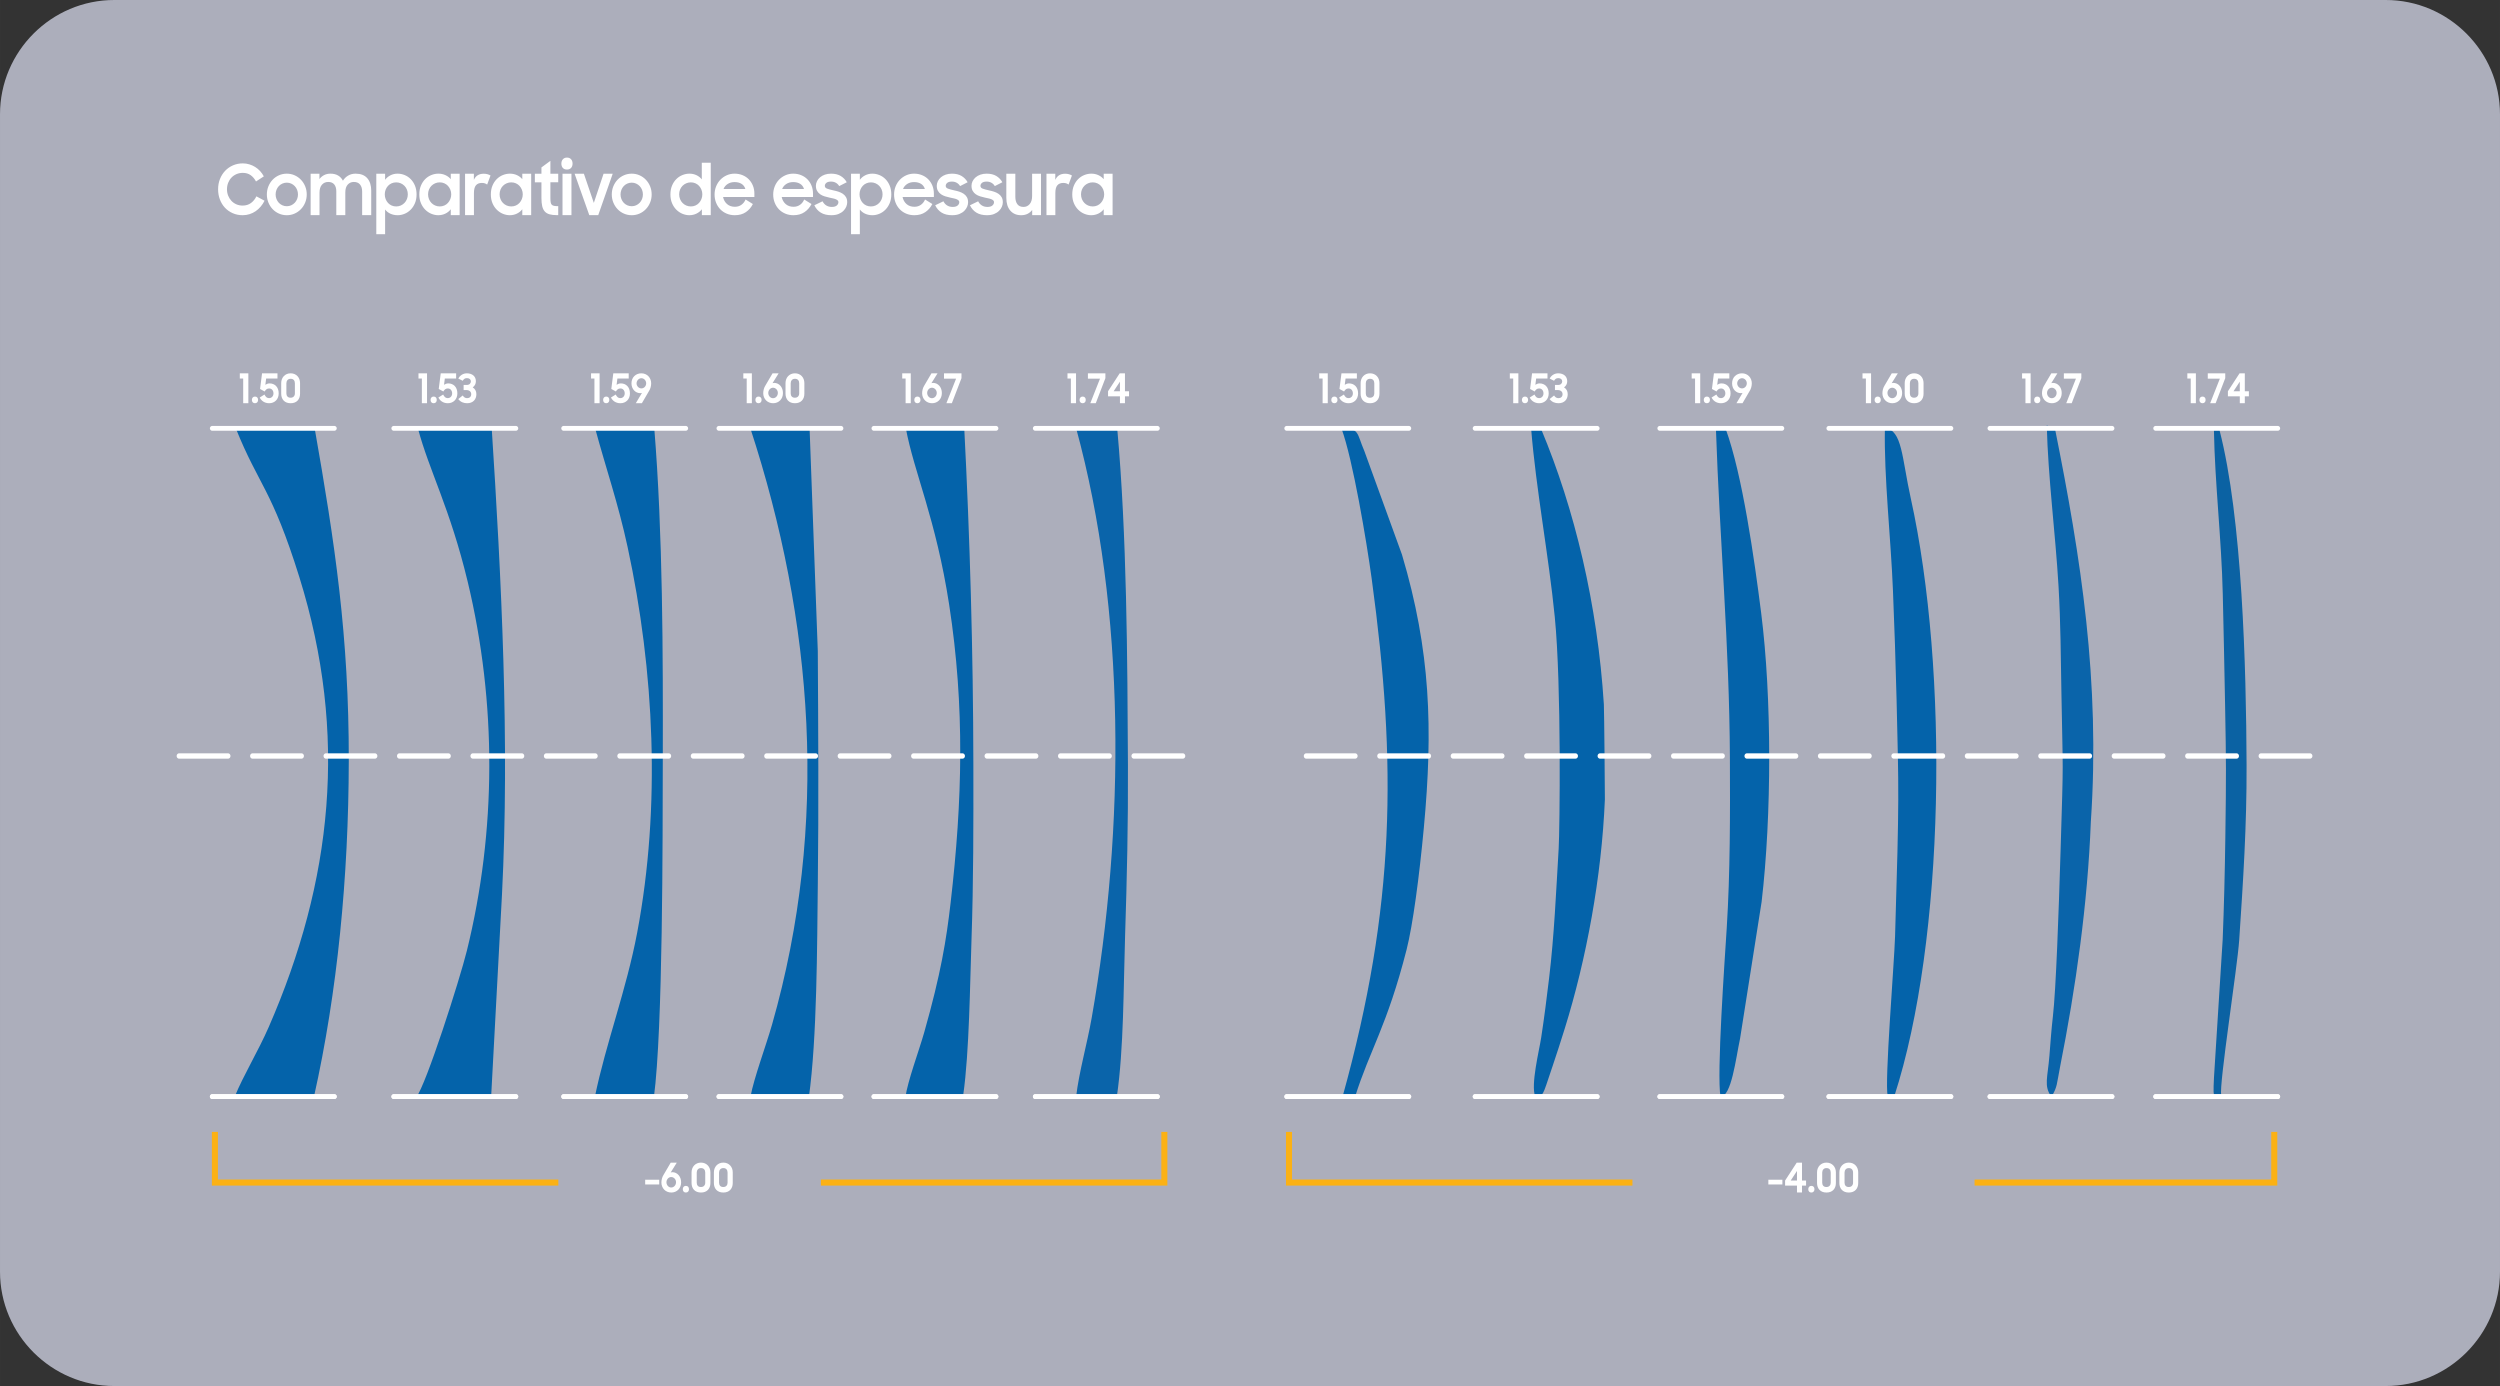 <?xml version="1.0" encoding="UTF-8"?>
<!DOCTYPE svg PUBLIC "-//W3C//DTD SVG 1.1//EN" "http://www.w3.org/Graphics/SVG/1.1/DTD/svg11.dtd">
<!-- Creator: CorelDRAW -->
<svg xmlns="http://www.w3.org/2000/svg" xml:space="preserve" width="103.254mm" height="57.245mm" version="1.1" style="shape-rendering:geometricPrecision; text-rendering:geometricPrecision; image-rendering:optimizeQuality; fill-rule:evenodd; clip-rule:evenodd"
viewBox="0 0 5042.85 2795.82"
 xmlns:xlink="http://www.w3.org/1999/xlink"
 xmlns:xodm="http://www.corel.com/coreldraw/odm/2003">
 <rect x="0" y="0" width="5042.85" height="2795.82" fill="#333333" stroke="none"/>
 <defs>
  <style type="text/css">
   <![CDATA[
    .str1 {stroke:#FBB114;stroke-width:12.21;stroke-miterlimit:22.926}
    .str0 {stroke:white;stroke-width:9.77;stroke-linecap:round;stroke-linejoin:round;stroke-miterlimit:22.926}
    .fil4 {fill:none}
    .fil1 {fill:#0463AA}
    .fil2 {fill:#0A64AA}
    .fil3 {fill:#0B62A3}
    .fil0 {fill:#ACAEBB}
    .fil6 {fill:white;fill-rule:nonzero}
    .fil5 {fill:white;fill-rule:nonzero}
   ]]>
  </style>
 </defs>
 <g id="Camada_x0020_1">
  <g id="_3043091770944">
   <path class="fil0" d="M230.5 0l4581.85 0c126.78,0 230.5,103.73 230.5,230.5l0 2334.81c0,126.78 -103.73,230.5 -230.5,230.5l-4581.85 0c-126.78,0 -230.5,-103.73 -230.5,-230.5l0 -2334.81c0,-126.78 103.73,-230.5 230.5,-230.5z"/>
   <g>
    <g>
     <path class="fil1" d="M473.63 2211.66l159.63 0.75c47.4,-211.48 69.85,-443.87 70.27,-676.92 0.45,-252.7 -28.03,-439.42 -69.02,-672.64l-158.4 2.35c45.65,113.58 72.22,121.02 127.69,298.89 99.11,317.8 66.53,613.42 -61.72,907.59 -21.01,48.17 -51.28,97.85 -68.44,139.97z"/>
     <path class="fil1" d="M990.7 2212.13l21.88 -408.08c15.65,-306.4 -1.28,-639.17 -20.81,-941.53l-148.72 1.81c22.42,84.6 64.82,160.97 100.46,309.57 58.47,243.8 58.09,501.65 -1.9,744.32 -14.22,57.52 -82.07,270.04 -102.03,295.19l151.12 -1.27z"/>
     <path class="fil1" d="M3136.19 1244.37c13.74,138.97 10,431.38 7.87,467.07 -5.17,86.79 -8.96,175.4 -19.31,261.65 -4.88,40.63 -9.68,79.15 -15.96,119.92 -4.22,27.36 -21.2,94.35 -12.12,118.77 18.99,-7.82 10.99,10.38 35.54,-62.46 8.49,-25.18 15.41,-46.68 23.97,-74.07 43.74,-140.07 74.7,-307.33 81.1,-462.97 0.13,-3.26 -1.34,-179.86 -2.06,-191.31 -12.71,-201.04 -58.68,-393.44 -126.54,-555.43l-20.09 -0.06c9.66,120.38 35.37,255.21 47.6,378.91z"/>
     <path class="fil1" d="M2708.17 2212l25.19 0.43c29.76,-94.77 64.49,-142.56 103.9,-296.76 12.59,-49.27 25.67,-147.74 34.83,-245.96 18.6,-199.65 13.76,-356.34 -44.11,-551l-76.1 -209.45c-15.02,-34.58 -9.42,-46.37 -45.89,-44.79 22.75,61.42 50.72,228.08 60.95,303.22 50.96,374.43 47.96,660.33 -58.76,1044.31z"/>
     <path class="fil1" d="M3822.62 1888.62c-1.68,55.68 -21.61,295.07 -14.81,322.59l13.32 -0.11c102.25,-315.68 110.3,-857.27 33.06,-1206.48 -18.06,-81.65 -16.86,-137.26 -52.09,-141.32 -1.99,98.47 12.09,223.24 16.24,327.13 2.92,73.02 5.56,146.37 7.32,220.49 4.49,189.5 5.63,191.15 -3.03,477.71z"/>
     <path class="fil1" d="M3470.52 2212.02c22,0.16 30.66,-75.81 39.42,-116.91l43.48 -275.91c20.48,-174.46 20.7,-412.33 -0.9,-582.79 -13.59,-107.22 -37.79,-278.71 -71.47,-370.9l-19.77 -0.24c7.33,219.55 27.11,436.22 28.17,662.56 0.54,114.91 0.62,232.14 -6.44,345.05 -3.88,62.12 -20.54,295.41 -12.49,339.15z"/>
     <path class="fil1" d="M1917.54 1820.97c-8.8,76.04 -19.57,142.47 -53.24,261.42 -10.6,37.45 -33.68,98.69 -38.02,131.41l116 -0.77c0.23,-1.51 0.53,-3.33 0.75,-4.88 12.27,-85.52 13.66,-227.77 16.62,-312.61 4.03,-115.45 3.94,-236.62 3.75,-352.37 -0.37,-229.48 -6.8,-455.78 -18.58,-683.49l-117.84 3.23c16.71,90.26 60.85,183.22 87.61,356.87 31.87,206.75 26.76,395.39 2.95,601.2z"/>
     <path class="fil1" d="M1200.03 2211.99l118.89 1.72c18.37,-138.55 17.64,-522.9 18,-678.21 0.51,-216.86 0.18,-459.35 -17.27,-672.85l-119.11 1.67c21.81,80.74 46.37,150.91 65.41,239.09 53.81,249.15 67.43,522.81 19.35,777.74 -21.84,115.78 -63.54,224.84 -85.26,330.84z"/>
     <path class="fil1" d="M1513.88 2211.95l117.67 1.85c16.69,-120.39 16.62,-307.01 18.1,-432.73 1.84,-155.97 0.87,-312.09 -0.06,-468.08l-16.46 -446.81 -119.77 -2.87c127.41,390.05 159.63,798.53 43.94,1203.47 -12.23,42.8 -36.62,107.97 -43.42,145.17z"/>
     <path class="fil2" d="M4217.48 1658.32c19.5,-284.47 -20.38,-534.37 -71.89,-791.56l-16.96 -8.63c2.55,105.26 17.43,217.05 23.71,324.23 4.3,73.38 4.64,145.84 5.89,218.53 2.98,174.35 4.37,113.35 -1.75,314.98 -3.76,123.79 -9.27,280.82 -15.55,334.87 -3.03,26.09 -4.85,52.31 -6.92,78.44 -3.54,44.91 -11.94,61.68 4.06,83.05 12.22,-19.75 10.52,-25.61 17.37,-60.14 31.74,-159.97 55.72,-329.09 62.04,-493.75z"/>
     <path class="fil2" d="M2170.73 2211.87l82.14 -0.22c14.08,-96.16 13.27,-221.67 16.56,-323.14 3.78,-116.67 6.33,-228.82 5.77,-345.33 -1.02,-214.2 -2.26,-465.97 -21.48,-677.03l-0.31 -5.45 -83.93 0 0.82 1.67c101.18,369.54 99.37,807.57 31.68,1191.34 -9.25,52.45 -25.56,109.08 -31.27,158.17z"/>
     <path class="fil3" d="M4488.82 1690.04c-0.95,68.97 -2.66,138.58 -5.35,205.1l-17.54 278.21c-2.94,56.46 1.76,28.54 14.5,35.97 -4.35,-22.7 32.71,-258.34 36.36,-312.9 7.99,-119.61 15.34,-230.24 14.88,-353.25 -0.73,-198.82 -8.86,-498.48 -54.59,-675.51l-11.27 0.2c1.95,108.38 15.29,219.05 17.84,330.3 1.69,73.52 3.32,148.92 4.68,224.26 2.14,118.88 2.33,134.05 0.49,267.63z"/>
     <g>
      <line class="fil4 str0" x1="428.24" y1="864.03" x2="674.33" y2= "864.03" />
      <line class="fil4 str0" x1="794.37" y1="864.03" x2="1040.46" y2= "864.03" />
      <line class="fil4 str0" x1="1137.04" y1="864.03" x2="1383.13" y2= "864.03" />
      <line class="fil4 str0" x1="1450.21" y1="864.03" x2="1696.29" y2= "864.03" />
      <line class="fil4 str0" x1="1762.86" y1="864.03" x2="2008.94" y2= "864.03" />
      <line class="fil4 str0" x1="2088.41" y1="864.03" x2="2334.5" y2= "864.03" />
      <line class="fil4 str0" x1="2595.61" y1="864.03" x2="2841.69" y2= "864.03" />
      <line class="fil4 str0" x1="2975.59" y1="864.03" x2="3221.67" y2= "864.03" />
      <line class="fil4 str0" x1="3348.12" y1="864.03" x2="3594.2" y2= "864.03" />
      <line class="fil4 str0" x1="3689.1" y1="864.03" x2="3935.19" y2= "864.03" />
      <line class="fil4 str0" x1="4014.07" y1="864.03" x2="4260.16" y2= "864.03" />
      <line class="fil4 str0" x1="4348.39" y1="864.03" x2="4594.48" y2= "864.03" />
     </g>
     <g>
      <line class="fil4 str0" x1="428.24" y1="2212" x2="674.33" y2= "2212" />
      <line class="fil4 str0" x1="794.37" y1="2212" x2="1040.46" y2= "2212" />
      <line class="fil4 str0" x1="1137.04" y1="2212" x2="1383.13" y2= "2212" />
      <line class="fil4 str0" x1="1450.21" y1="2212" x2="1696.29" y2= "2212" />
      <line class="fil4 str0" x1="1762.86" y1="2212" x2="2008.94" y2= "2212" />
      <line class="fil4 str0" x1="2088.41" y1="2212" x2="2334.5" y2= "2212" />
      <line class="fil4 str0" x1="2595.61" y1="2212" x2="2841.69" y2= "2212" />
      <line class="fil4 str0" x1="2975.59" y1="2212" x2="3221.67" y2= "2212" />
      <line class="fil4 str0" x1="3348.12" y1="2212" x2="3594.2" y2= "2212" />
      <line class="fil4 str0" x1="3689.1" y1="2212" x2="3935.19" y2= "2212" />
      <line class="fil4 str0" x1="4014.07" y1="2212" x2="4260.16" y2= "2212" />
      <line class="fil4 str0" x1="4348.39" y1="2212" x2="4594.48" y2= "2212" />
     </g>
     <g>
      <line class="fil4 str0" x1="428.24" y1="2212" x2="674.33" y2= "2212" />
      <line class="fil4 str0" x1="794.37" y1="2212" x2="1040.46" y2= "2212" />
      <line class="fil4 str0" x1="1137.04" y1="2212" x2="1383.13" y2= "2212" />
      <line class="fil4 str0" x1="1450.21" y1="2212" x2="1696.29" y2= "2212" />
      <line class="fil4 str0" x1="1762.86" y1="2212" x2="2008.94" y2= "2212" />
      <line class="fil4 str0" x1="2088.41" y1="2212" x2="2334.5" y2= "2212" />
      <line class="fil4 str0" x1="2595.61" y1="2212" x2="2841.69" y2= "2212" />
      <line class="fil4 str0" x1="2975.59" y1="2212" x2="3221.67" y2= "2212" />
      <line class="fil4 str0" x1="3348.12" y1="2212" x2="3594.2" y2= "2212" />
      <line class="fil4 str0" x1="3689.1" y1="2212" x2="3935.19" y2= "2212" />
      <line class="fil4 str0" x1="4014.07" y1="2212" x2="4260.16" y2= "2212" />
      <line class="fil4 str0" x1="4348.39" y1="2212" x2="4594.48" y2= "2212" />
     </g>
     <g>
      <path class="fil5" d="M490.54 813.28l0 -49.71 -6.82 0 0 -10.47 17.25 0 0 60.18 -10.42 0zm17.54 -6.59c0,-2.04 0.56,-3.67 1.69,-4.91 1.12,-1.24 2.66,-1.85 4.59,-1.85 1.94,0 3.47,0.62 4.57,1.85 1.09,1.24 1.65,2.87 1.65,4.91 0,1.98 -0.56,3.58 -1.69,4.82 -1.12,1.24 -2.66,1.86 -4.59,1.86 -1.94,0 -3.47,-0.62 -4.57,-1.86 -1.1,-1.24 -1.65,-2.84 -1.65,-4.82zm34.86 6.68c-2.45,0 -4.68,-0.32 -6.7,-0.95 -2.02,-0.63 -3.83,-1.48 -5.44,-2.55 -1.61,-1.07 -2.99,-2.31 -4.14,-3.71 -1.15,-1.4 -2.08,-2.84 -2.8,-4.33l9.66 -6.02c0.82,1.92 1.98,3.61 3.49,5.07 1.5,1.46 3.51,2.18 6.01,2.18 1.13,0 2.21,-0.23 3.26,-0.7 1.04,-0.47 1.96,-1.11 2.75,-1.94 0.79,-0.83 1.42,-1.83 1.88,-3.01 0.46,-1.18 0.69,-2.46 0.69,-3.83 0,-2.8 -0.78,-5.17 -2.34,-7.09 -1.56,-1.92 -3.72,-2.88 -6.47,-2.88 -2.2,0 -4,0.58 -5.4,1.73 -1.41,1.15 -2.59,2.61 -3.57,4.37l-9.27 -5.11 3.99 -31.49 31.11 0 0 10.47 -22.83 0 -1.61 12.61c1.07,-0.77 2.34,-1.43 3.83,-1.98 1.48,-0.55 3.12,-0.82 4.9,-0.82 2.5,0 4.85,0.44 7.05,1.32 2.19,0.88 4.12,2.17 5.79,3.87 1.66,1.7 2.96,3.8 3.91,6.31 0.94,2.5 1.42,5.4 1.42,8.7 0,2.91 -0.47,5.59 -1.42,8.04 -0.94,2.44 -2.28,4.53 -3.99,6.26 -1.71,1.73 -3.74,3.08 -6.1,4.04 -2.34,0.96 -4.9,1.45 -7.66,1.45zm43.22 -11.13c2.81,0 4.95,-0.84 6.43,-2.5 1.48,-1.66 2.23,-3.68 2.23,-6.07l0 -20.56c0,-2.74 -0.73,-4.94 -2.18,-6.58 -1.46,-1.64 -3.57,-2.46 -6.32,-2.46 -2.81,0 -4.95,0.88 -6.44,2.63 -1.48,1.74 -2.22,3.89 -2.22,6.41l0 20.47c0,2.54 0.72,4.62 2.15,6.24 1.43,1.61 3.55,2.42 6.36,2.42zm0.07 11.13c-3.06,0 -5.77,-0.47 -8.12,-1.4 -2.34,-0.95 -4.33,-2.25 -5.94,-3.94 -1.61,-1.69 -2.83,-3.73 -3.68,-6.09 -0.84,-2.35 -1.26,-4.93 -1.26,-7.72l0 -21.56c0,-2.79 0.46,-5.38 1.38,-7.76 0.92,-2.39 2.22,-4.46 3.91,-6.24 1.68,-1.77 3.69,-3.15 6.02,-4.15 2.32,-0.99 4.89,-1.48 7.7,-1.48 2.92,0 5.53,0.51 7.86,1.53 2.32,1.02 4.31,2.42 5.97,4.19 1.66,1.77 2.94,3.84 3.83,6.24 0.89,2.38 1.34,4.92 1.34,7.6l0 21.64c0,2.9 -0.43,5.51 -1.3,7.85 -0.86,2.33 -2.1,4.34 -3.71,6.03 -1.61,1.69 -3.59,2.99 -5.94,3.9 -2.35,0.92 -5.04,1.37 -8.05,1.37z"/>
      <path class="fil5" d="M1199.05 813.28l0 -49.71 -6.82 0 0 -10.47 17.24 0 0 60.18 -10.42 0zm17.54 -6.59c0,-2.04 0.57,-3.67 1.69,-4.91 1.12,-1.24 2.66,-1.85 4.6,-1.85 1.94,0 3.46,0.62 4.56,1.85 1.1,1.24 1.65,2.87 1.65,4.91 0,1.98 -0.56,3.58 -1.68,4.82 -1.12,1.24 -2.66,1.86 -4.6,1.86 -1.94,0 -3.46,-0.62 -4.56,-1.86 -1.1,-1.24 -1.65,-2.84 -1.65,-4.82zm34.87 6.68c-2.45,0 -4.68,-0.32 -6.71,-0.95 -2.02,-0.63 -3.83,-1.48 -5.44,-2.55 -1.61,-1.07 -2.98,-2.31 -4.13,-3.71 -1.15,-1.4 -2.09,-2.84 -2.8,-4.33l9.66 -6.02c0.82,1.92 1.98,3.61 3.49,5.07 1.51,1.46 3.52,2.18 6.02,2.18 1.12,0 2.21,-0.23 3.26,-0.7 1.05,-0.47 1.96,-1.11 2.75,-1.94 0.8,-0.83 1.42,-1.83 1.88,-3.01 0.46,-1.18 0.69,-2.46 0.69,-3.83 0,-2.8 -0.78,-5.17 -2.33,-7.09 -1.56,-1.92 -3.72,-2.88 -6.48,-2.88 -2.2,0 -4,0.58 -5.4,1.73 -1.41,1.15 -2.59,2.61 -3.57,4.37l-9.27 -5.11 3.99 -31.49 31.11 0 0 10.47 -22.83 0 -1.61 12.61c1.07,-0.77 2.35,-1.43 3.83,-1.98 1.48,-0.55 3.12,-0.82 4.9,-0.82 2.5,0 4.85,0.44 7.05,1.32 2.19,0.88 4.12,2.17 5.78,3.87 1.66,1.7 2.96,3.8 3.91,6.31 0.95,2.5 1.42,5.4 1.42,8.7 0,2.91 -0.47,5.59 -1.42,8.04 -0.94,2.44 -2.27,4.53 -3.99,6.26 -1.71,1.73 -3.74,3.08 -6.09,4.04 -2.35,0.96 -4.9,1.45 -7.66,1.45zm43.45 -20.78c-1.07,0.33 -2.14,0.5 -3.22,0.5 -2.45,0 -4.76,-0.48 -6.93,-1.46 -2.18,-0.97 -4.08,-2.33 -5.71,-4.09 -1.63,-1.74 -2.92,-3.83 -3.87,-6.27 -0.94,-2.43 -1.42,-5.12 -1.42,-8.09 0,-3.02 0.51,-5.77 1.53,-8.25 1.02,-2.49 2.43,-4.61 4.21,-6.36 1.78,-1.74 3.9,-3.11 6.32,-4.08 2.43,-0.98 5.02,-1.46 7.78,-1.46 2.92,0 5.58,0.52 8.01,1.55 2.43,1.03 4.52,2.45 6.28,4.27 1.76,1.82 3.14,3.96 4.14,6.43 0.99,2.47 1.49,5.11 1.49,7.94 0,2.76 -0.39,5.51 -1.15,8.21 -0.77,2.72 -1.82,5.11 -3.15,7.17l-14.41 24.67 -12.25 0 12.33 -20.69zm-1.15 -9.15c1.33,0 2.58,-0.26 3.75,-0.8 1.18,-0.52 2.2,-1.26 3.07,-2.19 0.87,-0.93 1.56,-2.02 2.07,-3.27 0.51,-1.24 0.77,-2.58 0.77,-4.01 0,-1.37 -0.26,-2.69 -0.77,-3.94 -0.51,-1.24 -1.2,-2.33 -2.07,-3.26 -0.87,-0.93 -1.89,-1.68 -3.07,-2.22 -1.17,-0.57 -2.42,-0.84 -3.75,-0.84 -1.27,0 -2.52,0.27 -3.72,0.84 -1.2,0.55 -2.24,1.3 -3.1,2.27 -0.87,0.95 -1.57,2.05 -2.11,3.3 -0.54,1.25 -0.81,2.55 -0.81,3.94 0,1.43 0.27,2.75 0.81,3.97 0.54,1.23 1.24,2.3 2.11,3.23 0.86,0.92 1.9,1.67 3.1,2.19 1.2,0.53 2.44,0.8 3.72,0.8z"/>
      <path class="fil5" d="M850.95 813.28l0 -49.71 -6.82 0 0 -10.47 17.24 0 0 60.18 -10.42 0zm17.54 -6.59c0,-2.04 0.57,-3.67 1.69,-4.91 1.12,-1.24 2.66,-1.85 4.6,-1.85 1.94,0 3.46,0.62 4.56,1.85 1.1,1.24 1.65,2.87 1.65,4.91 0,1.98 -0.56,3.58 -1.68,4.82 -1.12,1.24 -2.66,1.86 -4.6,1.86 -1.94,0 -3.46,-0.62 -4.56,-1.86 -1.1,-1.24 -1.65,-2.84 -1.65,-4.82zm34.87 6.68c-2.45,0 -4.68,-0.32 -6.71,-0.95 -2.02,-0.63 -3.83,-1.48 -5.44,-2.55 -1.61,-1.07 -2.98,-2.31 -4.13,-3.71 -1.15,-1.4 -2.09,-2.84 -2.8,-4.33l9.66 -6.02c0.82,1.92 1.98,3.61 3.49,5.07 1.51,1.46 3.52,2.18 6.02,2.18 1.12,0 2.21,-0.23 3.26,-0.7 1.05,-0.47 1.96,-1.11 2.75,-1.94 0.8,-0.83 1.42,-1.83 1.88,-3.01 0.46,-1.18 0.69,-2.46 0.69,-3.83 0,-2.8 -0.78,-5.17 -2.33,-7.09 -1.56,-1.92 -3.72,-2.88 -6.48,-2.88 -2.2,0 -4,0.58 -5.4,1.73 -1.41,1.15 -2.59,2.61 -3.57,4.37l-9.27 -5.11 3.99 -31.49 31.11 0 0 10.47 -22.83 0 -1.61 12.61c1.07,-0.77 2.35,-1.43 3.83,-1.98 1.48,-0.55 3.12,-0.82 4.9,-0.82 2.5,0 4.85,0.44 7.05,1.32 2.19,0.88 4.12,2.17 5.78,3.87 1.66,1.7 2.96,3.8 3.91,6.31 0.95,2.5 1.42,5.4 1.42,8.7 0,2.91 -0.47,5.59 -1.42,8.04 -0.94,2.44 -2.27,4.53 -3.99,6.26 -1.71,1.73 -3.74,3.08 -6.09,4.04 -2.35,0.96 -4.9,1.45 -7.66,1.45zm38.93 0c-3.57,0 -6.85,-0.64 -9.85,-1.94 -2.98,-1.29 -5.68,-3.45 -8.08,-6.47l9.04 -7.25c1.18,1.92 2.51,3.31 3.99,4.16 1.48,0.85 3.09,1.28 4.83,1.28 2.4,0 4.38,-0.7 5.94,-2.1 1.56,-1.4 2.33,-3.37 2.33,-5.89 0,-2.53 -0.88,-4.55 -2.64,-6.06 -1.76,-1.51 -4.07,-2.27 -6.93,-2.27l-5.75 0 0 -10.31 5.75 0c3.06,0 5.31,-0.71 6.74,-2.16 1.43,-1.44 2.14,-3.13 2.14,-5.05 0,-1.99 -0.71,-3.57 -2.14,-4.77 -1.43,-1.2 -3.35,-1.79 -5.75,-1.79 -2.2,0 -3.95,0.48 -5.25,1.45 -1.3,0.96 -2.39,2.25 -3.26,3.87l-8.89 -4.4c1.64,-3.33 4,-5.94 7.09,-7.82 3.09,-1.88 6.48,-2.83 10.15,-2.83 2.71,0 5.18,0.39 7.43,1.14 2.25,0.76 4.17,1.83 5.75,3.2 1.58,1.39 2.81,3.08 3.68,5.06 0.86,1.99 1.29,4.2 1.29,6.66 0,2.61 -0.56,4.95 -1.68,7.01 -1.12,2.06 -2.69,3.83 -4.67,5.29 2.3,1.43 4.1,3.3 5.4,5.61 1.3,2.31 1.95,5.03 1.95,8.16 0,2.58 -0.41,4.99 -1.23,7.21 -0.82,2.22 -2.01,4.15 -3.57,5.77 -1.55,1.62 -3.5,2.9 -5.82,3.83 -2.32,0.93 -5,1.4 -8.01,1.4z"/>
      <path class="fil5" d="M1506.2 813.28l0 -49.71 -6.82 0 0 -10.47 17.24 0 0 60.18 -10.42 0zm17.54 -6.59c0,-2.04 0.56,-3.67 1.69,-4.91 1.12,-1.24 2.66,-1.85 4.6,-1.85 1.94,0 3.46,0.62 4.56,1.85 1.1,1.24 1.65,2.87 1.65,4.91 0,1.98 -0.56,3.58 -1.69,4.82 -1.12,1.24 -2.65,1.86 -4.59,1.86 -1.94,0 -3.46,-0.62 -4.56,-1.86 -1.1,-1.24 -1.65,-2.84 -1.65,-4.82zm79.69 -4.45c2.81,0 4.95,-0.84 6.43,-2.5 1.48,-1.66 2.23,-3.68 2.23,-6.07l0 -20.56c0,-2.74 -0.73,-4.94 -2.18,-6.58 -1.46,-1.64 -3.57,-2.46 -6.32,-2.46 -2.81,0 -4.95,0.88 -6.44,2.63 -1.48,1.74 -2.22,3.89 -2.22,6.41l0 20.47c0,2.54 0.72,4.62 2.15,6.24 1.43,1.61 3.55,2.42 6.36,2.42zm0.07 11.13c-3.06,0 -5.77,-0.47 -8.12,-1.4 -2.34,-0.95 -4.32,-2.25 -5.93,-3.94 -1.61,-1.69 -2.83,-3.73 -3.68,-6.09 -0.84,-2.35 -1.27,-4.93 -1.27,-7.72l0 -21.56c0,-2.79 0.46,-5.38 1.38,-7.76 0.92,-2.39 2.22,-4.46 3.91,-6.24 1.68,-1.77 3.69,-3.15 6.02,-4.15 2.32,-0.99 4.89,-1.48 7.7,-1.48 2.92,0 5.53,0.51 7.86,1.53 2.32,1.02 4.31,2.42 5.97,4.19 1.67,1.77 2.94,3.84 3.83,6.24 0.89,2.38 1.34,4.92 1.34,7.6l0 21.64c0,2.9 -0.43,5.51 -1.3,7.85 -0.86,2.33 -2.1,4.34 -3.71,6.03 -1.61,1.69 -3.59,2.99 -5.94,3.9 -2.35,0.92 -5.04,1.37 -8.05,1.37zm-43.98 0c-2.91,0 -5.59,-0.52 -8.04,-1.55 -2.46,-1.03 -4.56,-2.45 -6.32,-4.27 -1.76,-1.81 -3.14,-3.96 -4.13,-6.43 -1,-2.48 -1.5,-5.11 -1.5,-7.94 0,-2.76 0.39,-5.51 1.15,-8.23 0.76,-2.71 1.81,-5.09 3.14,-7.15l14.48 -24.68 12.26 0 -12.26 19.7c1.07,-0.33 2.17,-0.49 3.3,-0.49 2.45,0 4.75,0.51 6.9,1.52 2.14,1.02 4.02,2.43 5.63,4.25 1.61,1.81 2.87,3.97 3.79,6.47 0.91,2.5 1.38,5.26 1.38,8.28 0,3.02 -0.5,5.78 -1.49,8.28 -1,2.5 -2.38,4.66 -4.14,6.47 -1.76,1.82 -3.86,3.23 -6.29,4.25 -2.43,1.02 -5.04,1.52 -7.85,1.52zm-0.23 -10.14c1.33,0 2.58,-0.28 3.76,-0.83 1.17,-0.55 2.21,-1.3 3.1,-2.27 0.89,-0.96 1.6,-2.09 2.11,-3.38 0.51,-1.29 0.77,-2.68 0.77,-4.17 0,-1.43 -0.25,-2.79 -0.77,-4.08 -0.51,-1.29 -1.22,-2.4 -2.11,-3.34 -0.89,-0.93 -1.93,-1.68 -3.1,-2.22 -1.17,-0.55 -2.43,-0.83 -3.76,-0.83 -1.32,0 -2.56,0.27 -3.71,0.83 -1.15,0.55 -2.16,1.3 -3.03,2.27 -0.87,0.96 -1.56,2.07 -2.07,3.34 -0.51,1.26 -0.77,2.64 -0.77,4.12 0,1.43 0.26,2.79 0.77,4.08 0.51,1.29 1.2,2.42 2.07,3.38 0.86,0.96 1.88,1.71 3.03,2.27 1.15,0.55 2.39,0.83 3.71,0.83z"/>
      <path class="fil5" d="M1826.72 813.28l0 -49.71 -6.82 0 0 -10.47 17.24 0 0 60.18 -10.42 0zm17.55 -6.59c0,-2.04 0.56,-3.67 1.69,-4.91 1.12,-1.24 2.65,-1.85 4.59,-1.85 1.94,0 3.46,0.62 4.56,1.85 1.1,1.24 1.65,2.87 1.65,4.91 0,1.98 -0.57,3.58 -1.69,4.82 -1.12,1.24 -2.66,1.86 -4.6,1.86 -1.94,0 -3.46,-0.62 -4.56,-1.86 -1.1,-1.24 -1.65,-2.84 -1.65,-4.82zm35.78 6.68c-2.92,0 -5.59,-0.52 -8.04,-1.55 -2.46,-1.03 -4.56,-2.45 -6.32,-4.27 -1.76,-1.81 -3.14,-3.96 -4.14,-6.43 -1,-2.48 -1.49,-5.11 -1.49,-7.94 0,-2.76 0.39,-5.51 1.15,-8.23 0.76,-2.71 1.81,-5.09 3.14,-7.15l14.48 -24.68 12.26 0 -12.26 19.7c1.07,-0.33 2.17,-0.49 3.3,-0.49 2.45,0 4.75,0.51 6.9,1.52 2.14,1.02 4.02,2.43 5.63,4.25 1.61,1.81 2.88,3.97 3.79,6.47 0.92,2.5 1.38,5.26 1.38,8.28 0,3.02 -0.5,5.78 -1.49,8.28 -1,2.5 -2.38,4.66 -4.14,6.47 -1.76,1.82 -3.86,3.23 -6.28,4.25 -2.43,1.02 -5.05,1.52 -7.85,1.52zm-0.23 -10.14c1.33,0 2.58,-0.28 3.75,-0.83 1.18,-0.55 2.21,-1.3 3.11,-2.27 0.89,-0.96 1.6,-2.09 2.1,-3.38 0.51,-1.29 0.77,-2.68 0.77,-4.17 0,-1.43 -0.25,-2.79 -0.77,-4.08 -0.51,-1.29 -1.21,-2.4 -2.1,-3.34 -0.89,-0.93 -1.93,-1.68 -3.11,-2.22 -1.17,-0.55 -2.42,-0.83 -3.75,-0.83 -1.33,0 -2.57,0.27 -3.72,0.83 -1.15,0.55 -2.16,1.3 -3.03,2.27 -0.86,0.96 -1.56,2.07 -2.07,3.34 -0.51,1.26 -0.77,2.64 -0.77,4.12 0,1.43 0.26,2.79 0.77,4.08 0.51,1.29 1.21,2.42 2.07,3.38 0.87,0.96 1.88,1.71 3.03,2.27 1.15,0.55 2.39,0.83 3.72,0.83zm48.73 -39.4l-24.37 0 0 -10.72 35.25 0 0 9.73 -19.38 50.45 -11.04 0 19.54 -49.46z"/>
      <path class="fil5" d="M2160.08 813.28l0 -49.71 -6.82 0 0 -10.47 17.24 0 0 60.18 -10.42 0zm17.54 -6.59c0,-2.04 0.56,-3.67 1.69,-4.91 1.12,-1.24 2.66,-1.85 4.6,-1.85 1.94,0 3.46,0.62 4.56,1.85 1.1,1.24 1.65,2.87 1.65,4.91 0,1.98 -0.56,3.58 -1.69,4.82 -1.12,1.24 -2.65,1.86 -4.59,1.86 -1.94,0 -3.47,-0.62 -4.56,-1.86 -1.1,-1.24 -1.65,-2.84 -1.65,-4.82zm41.23 -42.87l-24.37 0 0 -10.72 35.25 0 0 9.73 -19.38 50.45 -11.04 0 19.54 -49.46zm40.23 35.61l-23.99 0 0 -10.22 23.45 -36.11 10.65 0 0 36.11 8.2 0 0 10.22 -8.2 0 0 13.85 -10.11 0 0 -13.85zm0 -10.22l0 -19.37 -12.72 19.37 12.72 0z"/>
      <path class="fil5" d="M2667.88 813.28l0 -49.71 -6.82 0 0 -10.47 17.24 0 0 60.18 -10.42 0zm17.55 -6.59c0,-2.04 0.56,-3.67 1.68,-4.91 1.12,-1.24 2.66,-1.85 4.6,-1.85 1.94,0 3.46,0.62 4.56,1.85 1.1,1.24 1.65,2.87 1.65,4.91 0,1.98 -0.57,3.58 -1.69,4.82 -1.12,1.24 -2.66,1.86 -4.6,1.86 -1.94,0 -3.46,-0.62 -4.56,-1.86 -1.1,-1.24 -1.65,-2.84 -1.65,-4.82zm34.86 6.68c-2.45,0 -4.68,-0.32 -6.71,-0.95 -2.02,-0.63 -3.83,-1.48 -5.44,-2.55 -1.61,-1.07 -2.99,-2.31 -4.14,-3.71 -1.15,-1.4 -2.09,-2.84 -2.8,-4.33l9.66 -6.02c0.82,1.92 1.98,3.61 3.49,5.07 1.51,1.46 3.52,2.18 6.02,2.18 1.12,0 2.21,-0.23 3.26,-0.7 1.05,-0.47 1.97,-1.11 2.75,-1.94 0.8,-0.83 1.42,-1.83 1.88,-3.01 0.46,-1.18 0.69,-2.46 0.69,-3.83 0,-2.8 -0.78,-5.17 -2.34,-7.09 -1.56,-1.92 -3.72,-2.88 -6.48,-2.88 -2.2,0 -4,0.58 -5.4,1.73 -1.41,1.15 -2.59,2.61 -3.56,4.37l-9.27 -5.11 3.99 -31.49 31.11 0 0 10.47 -22.84 0 -1.61 12.61c1.07,-0.77 2.35,-1.43 3.83,-1.98 1.48,-0.55 3.11,-0.82 4.9,-0.82 2.5,0 4.85,0.44 7.05,1.32 2.19,0.88 4.12,2.17 5.78,3.87 1.66,1.7 2.96,3.8 3.91,6.31 0.95,2.5 1.42,5.4 1.42,8.7 0,2.91 -0.47,5.59 -1.42,8.04 -0.94,2.44 -2.27,4.53 -3.99,6.26 -1.71,1.73 -3.74,3.08 -6.09,4.04 -2.35,0.96 -4.9,1.45 -7.66,1.45zm43.22 -11.13c2.8,0 4.95,-0.84 6.43,-2.5 1.48,-1.66 2.22,-3.68 2.22,-6.07l0 -20.56c0,-2.74 -0.73,-4.94 -2.18,-6.58 -1.46,-1.64 -3.57,-2.46 -6.32,-2.46 -2.81,0 -4.95,0.88 -6.44,2.63 -1.48,1.74 -2.22,3.89 -2.22,6.41l0 20.47c0,2.54 0.72,4.62 2.14,6.24 1.43,1.61 3.55,2.42 6.36,2.42zm0.07 11.13c-3.07,0 -5.77,-0.47 -8.12,-1.4 -2.35,-0.95 -4.33,-2.25 -5.94,-3.94 -1.61,-1.69 -2.83,-3.73 -3.68,-6.09 -0.84,-2.35 -1.26,-4.93 -1.26,-7.72l0 -21.56c0,-2.79 0.46,-5.38 1.38,-7.76 0.92,-2.39 2.23,-4.46 3.91,-6.24 1.68,-1.77 3.69,-3.15 6.01,-4.15 2.32,-0.99 4.89,-1.48 7.7,-1.48 2.91,0 5.53,0.51 7.85,1.53 2.32,1.02 4.32,2.42 5.98,4.19 1.66,1.77 2.94,3.84 3.83,6.24 0.89,2.38 1.34,4.92 1.34,7.6l0 21.64c0,2.9 -0.43,5.51 -1.3,7.85 -0.87,2.33 -2.11,4.34 -3.72,6.03 -1.61,1.69 -3.59,2.99 -5.93,3.9 -2.35,0.92 -5.04,1.37 -8.05,1.37z"/>
      <path class="fil5" d="M3052.35 813.28l0 -49.71 -6.82 0 0 -10.47 17.24 0 0 60.18 -10.42 0zm17.54 -6.59c0,-2.04 0.56,-3.67 1.69,-4.91 1.12,-1.24 2.66,-1.85 4.6,-1.85 1.94,0 3.46,0.62 4.56,1.85 1.1,1.24 1.65,2.87 1.65,4.91 0,1.98 -0.56,3.58 -1.69,4.82 -1.12,1.24 -2.65,1.86 -4.59,1.86 -1.94,0 -3.46,-0.62 -4.56,-1.86 -1.1,-1.24 -1.65,-2.84 -1.65,-4.82zm34.87 6.68c-2.45,0 -4.69,-0.32 -6.71,-0.95 -2.02,-0.63 -3.83,-1.48 -5.44,-2.55 -1.61,-1.07 -2.98,-2.31 -4.14,-3.71 -1.15,-1.4 -2.08,-2.84 -2.8,-4.33l9.66 -6.02c0.82,1.92 1.98,3.61 3.49,5.07 1.5,1.46 3.51,2.18 6.01,2.18 1.13,0 2.21,-0.23 3.26,-0.7 1.05,-0.47 1.96,-1.11 2.75,-1.94 0.8,-0.83 1.42,-1.83 1.88,-3.01 0.46,-1.18 0.69,-2.46 0.69,-3.83 0,-2.8 -0.78,-5.17 -2.34,-7.09 -1.55,-1.92 -3.72,-2.88 -6.47,-2.88 -2.2,0 -4,0.58 -5.4,1.73 -1.41,1.15 -2.59,2.61 -3.57,4.37l-9.27 -5.11 3.99 -31.49 31.11 0 0 10.47 -22.83 0 -1.61 12.61c1.07,-0.77 2.34,-1.43 3.83,-1.98 1.48,-0.55 3.12,-0.82 4.9,-0.82 2.5,0 4.85,0.44 7.05,1.32 2.19,0.88 4.12,2.17 5.78,3.87 1.66,1.7 2.96,3.8 3.91,6.31 0.94,2.5 1.42,5.4 1.42,8.7 0,2.91 -0.47,5.59 -1.42,8.04 -0.94,2.44 -2.28,4.53 -3.99,6.26 -1.71,1.73 -3.74,3.08 -6.09,4.04 -2.35,0.96 -4.9,1.45 -7.66,1.45zm38.93 0c-3.58,0 -6.86,-0.64 -9.85,-1.94 -2.99,-1.29 -5.68,-3.45 -8.08,-6.47l9.04 -7.25c1.18,1.92 2.51,3.31 3.99,4.16 1.48,0.85 3.09,1.28 4.83,1.28 2.4,0 4.38,-0.7 5.94,-2.1 1.56,-1.4 2.33,-3.37 2.33,-5.89 0,-2.53 -0.88,-4.55 -2.64,-6.06 -1.76,-1.51 -4.07,-2.27 -6.94,-2.27l-5.74 0 0 -10.31 5.74 0c3.07,0 5.31,-0.71 6.74,-2.16 1.43,-1.44 2.14,-3.13 2.14,-5.05 0,-1.99 -0.71,-3.57 -2.14,-4.77 -1.43,-1.2 -3.35,-1.79 -5.75,-1.79 -2.2,0 -3.95,0.48 -5.25,1.45 -1.3,0.96 -2.38,2.25 -3.26,3.87l-8.89 -4.4c1.64,-3.33 4,-5.94 7.09,-7.82 3.09,-1.88 6.47,-2.83 10.15,-2.83 2.71,0 5.19,0.39 7.43,1.14 2.25,0.76 4.17,1.83 5.75,3.2 1.58,1.39 2.81,3.08 3.68,5.06 0.87,1.99 1.3,4.2 1.3,6.66 0,2.61 -0.56,4.95 -1.68,7.01 -1.12,2.06 -2.68,3.83 -4.67,5.29 2.3,1.43 4.1,3.3 5.4,5.61 1.3,2.31 1.95,5.03 1.95,8.16 0,2.58 -0.41,4.99 -1.23,7.21 -0.82,2.22 -2.01,4.15 -3.57,5.77 -1.56,1.62 -3.5,2.9 -5.82,3.83 -2.32,0.93 -5,1.4 -8.01,1.4z"/>
      <path class="fil5" d="M3763.77 813.28l0 -49.71 -6.82 0 0 -10.47 17.25 0 0 60.18 -10.42 0zm17.54 -6.59c0,-2.04 0.56,-3.67 1.69,-4.91 1.12,-1.24 2.66,-1.85 4.59,-1.85 1.94,0 3.47,0.62 4.57,1.85 1.09,1.24 1.65,2.87 1.65,4.91 0,1.98 -0.56,3.58 -1.69,4.82 -1.12,1.24 -2.66,1.86 -4.59,1.86 -1.94,0 -3.47,-0.62 -4.57,-1.86 -1.1,-1.24 -1.65,-2.84 -1.65,-4.82zm79.69 -4.45c2.81,0 4.95,-0.84 6.43,-2.5 1.48,-1.66 2.23,-3.68 2.23,-6.07l0 -20.56c0,-2.74 -0.73,-4.94 -2.18,-6.58 -1.46,-1.64 -3.57,-2.46 -6.32,-2.46 -2.81,0 -4.95,0.88 -6.44,2.63 -1.48,1.74 -2.22,3.89 -2.22,6.41l0 20.47c0,2.54 0.72,4.62 2.15,6.24 1.43,1.61 3.55,2.42 6.36,2.42zm0.07 11.13c-3.06,0 -5.77,-0.47 -8.12,-1.4 -2.34,-0.95 -4.33,-2.25 -5.94,-3.94 -1.61,-1.69 -2.83,-3.73 -3.67,-6.09 -0.84,-2.35 -1.27,-4.93 -1.27,-7.72l0 -21.56c0,-2.79 0.46,-5.38 1.38,-7.76 0.92,-2.39 2.22,-4.46 3.91,-6.24 1.68,-1.77 3.69,-3.15 6.02,-4.15 2.32,-0.99 4.89,-1.48 7.7,-1.48 2.92,0 5.53,0.51 7.86,1.53 2.32,1.02 4.31,2.42 5.97,4.19 1.66,1.77 2.94,3.84 3.83,6.24 0.89,2.38 1.34,4.92 1.34,7.6l0 21.64c0,2.9 -0.43,5.51 -1.3,7.85 -0.86,2.33 -2.1,4.34 -3.71,6.03 -1.61,1.69 -3.59,2.99 -5.94,3.9 -2.35,0.92 -5.04,1.37 -8.05,1.37zm-43.98 0c-2.92,0 -5.59,-0.52 -8.04,-1.55 -2.46,-1.03 -4.56,-2.45 -6.32,-4.27 -1.76,-1.81 -3.14,-3.96 -4.13,-6.43 -1,-2.48 -1.5,-5.11 -1.5,-7.94 0,-2.76 0.39,-5.51 1.15,-8.23 0.76,-2.71 1.81,-5.09 3.14,-7.15l14.48 -24.68 12.26 0 -12.26 19.7c1.07,-0.33 2.17,-0.49 3.3,-0.49 2.45,0 4.75,0.51 6.9,1.52 2.14,1.02 4.02,2.43 5.63,4.25 1.61,1.81 2.88,3.97 3.79,6.47 0.92,2.5 1.38,5.26 1.38,8.28 0,3.02 -0.5,5.78 -1.49,8.28 -1,2.5 -2.38,4.66 -4.14,6.47 -1.76,1.82 -3.86,3.23 -6.29,4.25 -2.43,1.02 -5.05,1.52 -7.85,1.52zm-0.23 -10.14c1.33,0 2.58,-0.28 3.75,-0.83 1.18,-0.55 2.21,-1.3 3.11,-2.27 0.89,-0.96 1.6,-2.09 2.1,-3.38 0.52,-1.29 0.77,-2.68 0.77,-4.17 0,-1.43 -0.25,-2.79 -0.77,-4.08 -0.51,-1.29 -1.21,-2.4 -2.1,-3.34 -0.89,-0.93 -1.93,-1.68 -3.11,-2.22 -1.17,-0.55 -2.42,-0.83 -3.75,-0.83 -1.33,0 -2.56,0.27 -3.72,0.83 -1.15,0.55 -2.16,1.3 -3.03,2.27 -0.86,0.96 -1.55,2.07 -2.07,3.34 -0.51,1.26 -0.77,2.64 -0.77,4.12 0,1.43 0.26,2.79 0.77,4.08 0.51,1.29 1.2,2.42 2.07,3.38 0.87,0.96 1.88,1.71 3.03,2.27 1.15,0.55 2.39,0.83 3.72,0.83z"/>
      <path class="fil5" d="M3419.18 813.28l0 -49.71 -6.82 0 0 -10.47 17.24 0 0 60.18 -10.42 0zm17.54 -6.59c0,-2.04 0.56,-3.67 1.69,-4.91 1.12,-1.24 2.66,-1.85 4.6,-1.85 1.94,0 3.46,0.62 4.56,1.85 1.1,1.24 1.65,2.87 1.65,4.91 0,1.98 -0.56,3.58 -1.69,4.82 -1.12,1.24 -2.65,1.86 -4.59,1.86 -1.94,0 -3.46,-0.62 -4.56,-1.86 -1.1,-1.24 -1.65,-2.84 -1.65,-4.82zm34.87 6.68c-2.45,0 -4.69,-0.32 -6.71,-0.95 -2.02,-0.63 -3.83,-1.48 -5.44,-2.55 -1.61,-1.07 -2.98,-2.31 -4.13,-3.71 -1.16,-1.4 -2.09,-2.84 -2.8,-4.33l9.66 -6.02c0.82,1.92 1.98,3.61 3.49,5.07 1.5,1.46 3.51,2.18 6.01,2.18 1.13,0 2.21,-0.23 3.26,-0.7 1.05,-0.47 1.96,-1.11 2.75,-1.94 0.8,-0.83 1.42,-1.83 1.88,-3.01 0.46,-1.18 0.69,-2.46 0.69,-3.83 0,-2.8 -0.78,-5.17 -2.34,-7.09 -1.55,-1.92 -3.72,-2.88 -6.47,-2.88 -2.2,0 -4,0.58 -5.4,1.73 -1.41,1.15 -2.59,2.61 -3.57,4.37l-9.27 -5.11 3.99 -31.49 31.11 0 0 10.47 -22.83 0 -1.61 12.61c1.07,-0.77 2.34,-1.43 3.83,-1.98 1.48,-0.55 3.12,-0.82 4.9,-0.82 2.5,0 4.85,0.44 7.05,1.32 2.19,0.88 4.12,2.17 5.78,3.87 1.66,1.7 2.96,3.8 3.91,6.31 0.94,2.5 1.42,5.4 1.42,8.7 0,2.91 -0.47,5.59 -1.42,8.04 -0.94,2.44 -2.28,4.53 -3.99,6.26 -1.71,1.73 -3.74,3.08 -6.09,4.04 -2.35,0.96 -4.9,1.45 -7.66,1.45zm43.45 -20.78c-1.07,0.33 -2.14,0.5 -3.22,0.5 -2.45,0 -4.76,-0.48 -6.94,-1.46 -2.17,-0.97 -4.07,-2.33 -5.71,-4.09 -1.63,-1.74 -2.92,-3.83 -3.87,-6.27 -0.94,-2.43 -1.42,-5.12 -1.42,-8.09 0,-3.02 0.51,-5.77 1.53,-8.25 1.03,-2.49 2.43,-4.61 4.22,-6.36 1.78,-1.74 3.89,-3.11 6.32,-4.08 2.43,-0.98 5.02,-1.46 7.78,-1.46 2.92,0 5.58,0.52 8.01,1.55 2.43,1.03 4.52,2.45 6.28,4.27 1.76,1.82 3.14,3.96 4.14,6.43 0.99,2.47 1.49,5.11 1.49,7.94 0,2.76 -0.39,5.51 -1.15,8.21 -0.77,2.72 -1.81,5.11 -3.14,7.17l-14.41 24.67 -12.26 0 12.34 -20.69zm-1.15 -9.15c1.33,0 2.58,-0.26 3.75,-0.8 1.18,-0.52 2.2,-1.26 3.07,-2.19 0.87,-0.93 1.56,-2.02 2.07,-3.27 0.51,-1.24 0.77,-2.58 0.77,-4.01 0,-1.37 -0.26,-2.69 -0.77,-3.94 -0.51,-1.24 -1.2,-2.33 -2.07,-3.26 -0.87,-0.93 -1.89,-1.68 -3.07,-2.22 -1.17,-0.57 -2.42,-0.84 -3.75,-0.84 -1.28,0 -2.52,0.27 -3.72,0.84 -1.2,0.55 -2.23,1.3 -3.1,2.27 -0.87,0.95 -1.57,2.05 -2.11,3.3 -0.54,1.25 -0.81,2.55 -0.81,3.94 0,1.43 0.27,2.75 0.81,3.97 0.54,1.23 1.24,2.3 2.11,3.23 0.86,0.92 1.9,1.67 3.1,2.19 1.21,0.53 2.44,0.8 3.72,0.8z"/>
      <path class="fil5" d="M4085.64 813.28l0 -49.71 -6.82 0 0 -10.47 17.24 0 0 60.18 -10.42 0zm17.55 -6.59c0,-2.04 0.56,-3.67 1.68,-4.91 1.12,-1.24 2.66,-1.85 4.6,-1.85 1.94,0 3.46,0.62 4.56,1.85 1.1,1.24 1.65,2.87 1.65,4.91 0,1.98 -0.57,3.58 -1.69,4.82 -1.12,1.24 -2.66,1.86 -4.6,1.86 -1.94,0 -3.46,-0.62 -4.56,-1.86 -1.1,-1.24 -1.65,-2.84 -1.65,-4.82zm35.78 6.68c-2.92,0 -5.59,-0.52 -8.04,-1.55 -2.46,-1.03 -4.56,-2.45 -6.32,-4.27 -1.76,-1.81 -3.14,-3.96 -4.14,-6.43 -1,-2.48 -1.5,-5.11 -1.5,-7.94 0,-2.76 0.39,-5.51 1.16,-8.23 0.76,-2.71 1.81,-5.09 3.14,-7.15l14.48 -24.68 12.25 0 -12.25 19.7c1.07,-0.33 2.17,-0.49 3.3,-0.49 2.45,0 4.75,0.51 6.9,1.52 2.14,1.02 4.02,2.43 5.63,4.25 1.61,1.81 2.87,3.97 3.79,6.47 0.92,2.5 1.38,5.26 1.38,8.28 0,3.02 -0.5,5.78 -1.49,8.28 -1,2.5 -2.38,4.66 -4.14,6.47 -1.76,1.82 -3.86,3.23 -6.28,4.25 -2.43,1.02 -5.05,1.52 -7.85,1.52zm-0.23 -10.14c1.33,0 2.58,-0.28 3.76,-0.83 1.18,-0.55 2.21,-1.3 3.11,-2.27 0.89,-0.96 1.6,-2.09 2.1,-3.38 0.51,-1.29 0.77,-2.68 0.77,-4.17 0,-1.43 -0.25,-2.79 -0.77,-4.08 -0.51,-1.29 -1.21,-2.4 -2.1,-3.34 -0.89,-0.93 -1.93,-1.68 -3.11,-2.22 -1.17,-0.55 -2.42,-0.83 -3.76,-0.83 -1.32,0 -2.56,0.27 -3.71,0.83 -1.15,0.55 -2.16,1.3 -3.03,2.27 -0.86,0.96 -1.56,2.07 -2.07,3.34 -0.51,1.26 -0.77,2.64 -0.77,4.12 0,1.43 0.26,2.79 0.77,4.08 0.51,1.29 1.21,2.42 2.07,3.38 0.87,0.96 1.88,1.71 3.03,2.27 1.15,0.55 2.39,0.83 3.71,0.83zm48.73 -39.4l-24.36 0 0 -10.72 35.24 0 0 9.73 -19.38 50.45 -11.04 0 19.54 -49.46z"/>
      <path class="fil5" d="M4419 813.28l0 -49.71 -6.82 0 0 -10.47 17.25 0 0 60.18 -10.42 0zm17.54 -6.59c0,-2.04 0.56,-3.67 1.69,-4.91 1.12,-1.24 2.66,-1.85 4.59,-1.85 1.94,0 3.47,0.62 4.57,1.85 1.09,1.24 1.65,2.87 1.65,4.91 0,1.98 -0.56,3.58 -1.69,4.82 -1.12,1.24 -2.66,1.86 -4.59,1.86 -1.94,0 -3.47,-0.62 -4.57,-1.86 -1.1,-1.24 -1.65,-2.84 -1.65,-4.82zm41.23 -42.87l-24.37 0 0 -10.72 35.25 0 0 9.73 -19.38 50.45 -11.04 0 19.54 -49.46zm40.23 35.61l-23.99 0 0 -10.22 23.45 -36.11 10.65 0 0 36.11 8.2 0 0 10.22 -8.2 0 0 13.85 -10.11 0 0 -13.85zm0 -10.22l0 -19.37 -12.72 19.37 12.72 0z"/>
     </g>
     <path class="fil5" d="M1301.4 2379.71l28.35 0 0 9.48 -28.35 0 0 -9.48zm52.72 25.8c-2.92,0 -5.59,-0.52 -8.04,-1.55 -2.46,-1.03 -4.56,-2.45 -6.32,-4.27 -1.76,-1.81 -3.14,-3.96 -4.14,-6.43 -1,-2.48 -1.5,-5.11 -1.5,-7.94 0,-2.76 0.39,-5.51 1.15,-8.23 0.77,-2.71 1.81,-5.09 3.15,-7.15l14.48 -24.68 12.25 0 -12.25 19.7c1.07,-0.33 2.17,-0.49 3.3,-0.49 2.45,0 4.75,0.51 6.89,1.52 2.14,1.02 4.02,2.43 5.63,4.25 1.61,1.81 2.87,3.97 3.79,6.47 0.92,2.5 1.38,5.26 1.38,8.28 0,3.02 -0.5,5.78 -1.49,8.28 -1,2.5 -2.38,4.66 -4.14,6.47 -1.76,1.82 -3.86,3.23 -6.28,4.25 -2.43,1.02 -5.05,1.52 -7.85,1.52zm-0.23 -10.14c1.33,0 2.58,-0.28 3.76,-0.83 1.18,-0.55 2.21,-1.3 3.11,-2.27 0.89,-0.96 1.6,-2.09 2.1,-3.38 0.51,-1.29 0.77,-2.68 0.77,-4.17 0,-1.43 -0.25,-2.79 -0.77,-4.08 -0.51,-1.29 -1.21,-2.4 -2.1,-3.34 -0.89,-0.93 -1.93,-1.68 -3.11,-2.22 -1.17,-0.55 -2.42,-0.83 -3.76,-0.83 -1.32,0 -2.56,0.27 -3.71,0.83 -1.15,0.55 -2.16,1.3 -3.03,2.27 -0.87,0.96 -1.56,2.07 -2.07,3.34 -0.51,1.26 -0.77,2.64 -0.77,4.12 0,1.43 0.26,2.79 0.77,4.08 0.51,1.29 1.2,2.42 2.07,3.38 0.87,0.96 1.88,1.71 3.03,2.27 1.15,0.55 2.39,0.83 3.71,0.83zm23.37 3.46c0,-2.04 0.57,-3.67 1.69,-4.91 1.12,-1.24 2.66,-1.85 4.6,-1.85 1.94,0 3.46,0.62 4.56,1.85 1.1,1.24 1.65,2.87 1.65,4.91 0,1.98 -0.56,3.58 -1.69,4.82 -1.12,1.24 -2.65,1.86 -4.59,1.86 -1.94,0 -3.46,-0.62 -4.56,-1.86 -1.1,-1.24 -1.65,-2.84 -1.65,-4.82zm36.63 -4.45c2.81,0 4.95,-0.84 6.43,-2.5 1.48,-1.66 2.23,-3.68 2.23,-6.07l0 -20.56c0,-2.74 -0.73,-4.94 -2.18,-6.58 -1.46,-1.64 -3.57,-2.46 -6.32,-2.46 -2.81,0 -4.95,0.88 -6.44,2.63 -1.48,1.74 -2.22,3.89 -2.22,6.41l0 20.47c0,2.54 0.72,4.62 2.15,6.24 1.43,1.61 3.55,2.42 6.36,2.42zm0.07 11.13c-3.06,0 -5.77,-0.47 -8.12,-1.4 -2.34,-0.95 -4.32,-2.25 -5.93,-3.94 -1.61,-1.69 -2.83,-3.73 -3.68,-6.09 -0.84,-2.35 -1.27,-4.93 -1.27,-7.72l0 -21.56c0,-2.79 0.46,-5.38 1.38,-7.76 0.92,-2.39 2.22,-4.46 3.91,-6.24 1.68,-1.77 3.69,-3.15 6.02,-4.15 2.32,-0.99 4.89,-1.48 7.7,-1.48 2.92,0 5.53,0.51 7.86,1.53 2.32,1.02 4.31,2.42 5.97,4.19 1.67,1.77 2.94,3.84 3.83,6.24 0.89,2.38 1.34,4.92 1.34,7.6l0 21.64c0,2.9 -0.43,5.51 -1.3,7.85 -0.86,2.33 -2.1,4.34 -3.71,6.03 -1.61,1.69 -3.59,2.99 -5.94,3.9 -2.35,0.92 -5.04,1.37 -8.05,1.37zm44.98 -11.13c2.81,0 4.96,-0.84 6.44,-2.5 1.48,-1.66 2.22,-3.68 2.22,-6.07l0 -20.56c0,-2.74 -0.73,-4.94 -2.18,-6.58 -1.46,-1.64 -3.57,-2.46 -6.32,-2.46 -2.81,0 -4.95,0.88 -6.44,2.63 -1.48,1.74 -2.22,3.89 -2.22,6.41l0 20.47c0,2.54 0.71,4.62 2.14,6.24 1.43,1.61 3.55,2.42 6.36,2.42zm0.07 11.13c-3.06,0 -5.77,-0.47 -8.12,-1.4 -2.34,-0.95 -4.32,-2.25 -5.93,-3.94 -1.61,-1.69 -2.83,-3.73 -3.68,-6.09 -0.84,-2.35 -1.26,-4.93 -1.26,-7.72l0 -21.56c0,-2.79 0.46,-5.38 1.38,-7.76 0.92,-2.39 2.23,-4.46 3.91,-6.24 1.68,-1.77 3.69,-3.15 6.02,-4.15 2.32,-0.99 4.89,-1.48 7.7,-1.48 2.92,0 5.53,0.51 7.86,1.53 2.32,1.02 4.31,2.42 5.97,4.19 1.67,1.77 2.94,3.84 3.83,6.24 0.89,2.38 1.34,4.92 1.34,7.6l0 21.64c0,2.9 -0.43,5.51 -1.3,7.85 -0.86,2.33 -2.1,4.34 -3.71,6.03 -1.61,1.69 -3.59,2.99 -5.94,3.9 -2.35,0.92 -5.03,1.37 -8.05,1.37z"/>
     <path class="fil5" d="M3567 2379.71l28.35 0 0 9.48 -28.35 0 0 -9.48zm57.77 11.87l-23.98 0 0 -10.22 23.45 -36.11 10.65 0 0 36.11 8.2 0 0 10.22 -8.2 0 0 13.85 -10.11 0 0 -13.85zm0 -10.22l0 -19.37 -12.72 19.37 12.72 0zm22.76 17.48c0,-2.04 0.56,-3.67 1.69,-4.91 1.12,-1.24 2.65,-1.85 4.59,-1.85 1.94,0 3.46,0.62 4.56,1.85 1.1,1.24 1.65,2.87 1.65,4.91 0,1.98 -0.57,3.58 -1.69,4.82 -1.12,1.24 -2.66,1.86 -4.6,1.86 -1.94,0 -3.46,-0.62 -4.56,-1.86 -1.1,-1.24 -1.65,-2.84 -1.65,-4.82zm36.63 -4.45c2.8,0 4.95,-0.84 6.43,-2.5 1.48,-1.66 2.22,-3.68 2.22,-6.07l0 -20.56c0,-2.74 -0.72,-4.94 -2.18,-6.58 -1.46,-1.64 -3.56,-2.46 -6.32,-2.46 -2.81,0 -4.95,0.88 -6.44,2.63 -1.48,1.74 -2.22,3.89 -2.22,6.41l0 20.47c0,2.54 0.72,4.62 2.15,6.24 1.43,1.61 3.55,2.42 6.36,2.42zm0.07 11.13c-3.07,0 -5.77,-0.47 -8.12,-1.4 -2.35,-0.95 -4.33,-2.25 -5.94,-3.94 -1.61,-1.69 -2.83,-3.73 -3.68,-6.09 -0.84,-2.35 -1.26,-4.93 -1.26,-7.72l0 -21.56c0,-2.79 0.46,-5.38 1.38,-7.76 0.92,-2.39 2.23,-4.46 3.91,-6.24 1.68,-1.77 3.69,-3.15 6.01,-4.15 2.32,-0.99 4.89,-1.48 7.7,-1.48 2.91,0 5.53,0.51 7.86,1.53 2.32,1.02 4.31,2.42 5.97,4.19 1.66,1.77 2.94,3.84 3.83,6.24 0.89,2.38 1.34,4.92 1.34,7.6l0 21.64c0,2.9 -0.43,5.51 -1.3,7.85 -0.87,2.33 -2.11,4.34 -3.72,6.03 -1.61,1.69 -3.59,2.99 -5.93,3.9 -2.35,0.92 -5.04,1.37 -8.05,1.37zm44.98 -11.13c2.8,0 4.95,-0.84 6.43,-2.5 1.48,-1.66 2.23,-3.68 2.23,-6.07l0 -20.56c0,-2.74 -0.73,-4.94 -2.19,-6.58 -1.46,-1.64 -3.56,-2.46 -6.32,-2.46 -2.81,0 -4.95,0.88 -6.44,2.63 -1.48,1.74 -2.22,3.89 -2.22,6.41l0 20.47c0,2.54 0.72,4.62 2.15,6.24 1.43,1.61 3.55,2.42 6.36,2.42zm0.07 11.13c-3.07,0 -5.77,-0.47 -8.12,-1.4 -2.35,-0.95 -4.33,-2.25 -5.94,-3.94 -1.61,-1.69 -2.83,-3.73 -3.68,-6.09 -0.84,-2.35 -1.26,-4.93 -1.26,-7.72l0 -21.56c0,-2.79 0.46,-5.38 1.38,-7.76 0.92,-2.39 2.22,-4.46 3.91,-6.24 1.68,-1.77 3.69,-3.15 6.01,-4.15 2.32,-0.99 4.89,-1.48 7.7,-1.48 2.92,0 5.53,0.51 7.86,1.53 2.32,1.02 4.31,2.42 5.97,4.19 1.66,1.77 2.94,3.84 3.83,6.24 0.9,2.38 1.34,4.92 1.34,7.6l0 21.64c0,2.9 -0.43,5.51 -1.3,7.85 -0.87,2.33 -2.1,4.34 -3.71,6.03 -1.61,1.69 -3.59,2.99 -5.94,3.9 -2.35,0.92 -5.04,1.37 -8.05,1.37z"/>
     <polyline class="fil4 str1" points="2600.09,2283.25 2600.09,2385.41 3292.88,2385.41 "/>
     <polyline class="fil4 str1" points="433.47,2283.25 433.47,2385.41 1126.25,2385.41 "/>
     <polyline class="fil4 str1" points="4587.51,2283.25 4587.51,2385.41 3982.99,2385.41 "/>
     <polyline class="fil4 str1" points="2348.65,2283.25 2348.65,2385.41 1655.87,2385.41 "/>
     <g>
      <path class="fil6" d="M361.23 1530.4c-2.73,0 -4.94,-2.44 -4.94,-5.44 0,-3 2.21,-5.44 4.94,-5.44l0 10.88zm98.76 -10.88l0 10.88 -98.76 0 0 -10.88 98.76 0zm0 0c2.73,0 4.94,2.44 4.94,5.44 0,3 -2.21,5.44 -4.94,5.44l0 -10.88zm49.38 10.88c-2.73,0 -4.94,-2.44 -4.94,-5.44 0,-3 2.21,-5.44 4.94,-5.44l0 10.88zm98.77 -10.88l0 10.88 -98.77 0 0 -10.88 98.77 0zm0 0c2.73,0 4.94,2.44 4.94,5.44 0,3 -2.21,5.44 -4.94,5.44l0 -10.88zm49.38 10.88c-2.73,0 -4.94,-2.44 -4.94,-5.44 0,-3 2.21,-5.44 4.94,-5.44l0 10.88zm98.77 -10.88l0 10.88 -98.77 0 0 -10.88 98.77 0zm0 0c2.73,0 4.94,2.44 4.94,5.44 0,3 -2.21,5.44 -4.94,5.44l0 -10.88zm49.38 10.88c-2.73,0 -4.94,-2.44 -4.94,-5.44 0,-3 2.21,-5.44 4.94,-5.44l0 10.88zm98.77 -10.88l0 10.88 -98.77 0 0 -10.88 98.77 0zm0 0c2.73,0 4.94,2.44 4.94,5.44 0,3 -2.21,5.44 -4.94,5.44l0 -10.88zm49.38 10.88c-2.73,0 -4.94,-2.44 -4.94,-5.44 0,-3 2.21,-5.44 4.94,-5.44l0 10.88zm98.77 -10.88l0 10.88 -98.77 0 0 -10.88 98.77 0zm0 0c2.73,0 4.94,2.44 4.94,5.44 0,3 -2.21,5.44 -4.94,5.44l0 -10.88zm49.38 10.88c-2.73,0 -4.94,-2.44 -4.94,-5.44 0,-3 2.21,-5.44 4.94,-5.44l0 10.88zm98.77 -10.88l0 10.88 -98.77 0 0 -10.88 98.77 0zm0 0c2.73,0 4.94,2.44 4.94,5.44 0,3 -2.21,5.44 -4.94,5.44l0 -10.88zm49.38 10.88c-2.73,0 -4.94,-2.44 -4.94,-5.44 0,-3 2.21,-5.44 4.94,-5.44l0 10.88zm98.77 -10.88l0 10.88 -98.77 0 0 -10.88 98.77 0zm0 0c2.73,0 4.94,2.44 4.94,5.44 0,3 -2.21,5.44 -4.94,5.44l0 -10.88zm49.38 10.88c-2.73,0 -4.94,-2.44 -4.94,-5.44 0,-3 2.21,-5.44 4.94,-5.44l0 10.88zm98.77 -10.88l0 10.88 -98.77 0 0 -10.88 98.77 0zm0 0c2.73,0 4.94,2.44 4.94,5.44 0,3 -2.21,5.44 -4.94,5.44l0 -10.88zm49.38 10.88c-2.73,0 -4.94,-2.44 -4.94,-5.44 0,-3 2.21,-5.44 4.94,-5.44l0 10.88zm98.77 -10.88l0 10.88 -98.77 0 0 -10.88 98.77 0zm0 0c2.73,0 4.94,2.44 4.94,5.44 0,3 -2.21,5.44 -4.94,5.44l0 -10.88zm49.38 10.88c-2.73,0 -4.94,-2.44 -4.94,-5.44 0,-3 2.21,-5.44 4.94,-5.44l0 10.88zm98.77 -10.88l0 10.88 -98.77 0 0 -10.88 98.77 0zm0 0c2.73,0 4.94,2.44 4.94,5.44 0,3 -2.21,5.44 -4.94,5.44l0 -10.88zm49.38 10.88c-2.73,0 -4.94,-2.44 -4.94,-5.44 0,-3 2.21,-5.44 4.94,-5.44l0 10.88zm98.77 -10.88l0 10.88 -98.77 0 0 -10.88 98.77 0zm0 0c2.73,0 4.94,2.44 4.94,5.44 0,3 -2.21,5.44 -4.94,5.44l0 -10.88zm49.39 10.88c-2.73,0 -4.94,-2.44 -4.94,-5.44 0,-3 2.21,-5.44 4.94,-5.44l0 10.88zm98.77 -10.88l0 10.88 -98.77 0 0 -10.88 98.77 0zm0 0c2.73,0 4.94,2.44 4.94,5.44 0,3 -2.21,5.44 -4.94,5.44l0 -10.88zm49.39 10.88c-2.73,0 -4.94,-2.44 -4.94,-5.44 0,-3 2.21,-5.44 4.94,-5.44l0 10.88zm98.77 -10.88l0 10.88 -98.77 0 0 -10.88 98.77 0zm0 0c2.73,0 4.94,2.44 4.94,5.44 0,3 -2.21,5.44 -4.94,5.44l0 -10.88zm49.39 10.88c-2.73,0 -4.94,-2.44 -4.94,-5.44 0,-3 2.21,-5.44 4.94,-5.44l0 10.88zm98.77 -10.88l0 10.88 -98.77 0 0 -10.88 98.77 0zm0 0c2.73,0 4.94,2.44 4.94,5.44 0,3 -2.21,5.44 -4.94,5.44l0 -10.88z"/>
     </g>
     <g>
      <path class="fil6" d="M2634.85 1530.4c-2.73,0 -4.94,-2.44 -4.94,-5.44 0,-3 2.21,-5.44 4.94,-5.44l0 10.88zm98.76 -10.88l0 10.88 -98.76 0 0 -10.88 98.76 0zm0 0c2.73,0 4.94,2.44 4.94,5.44 0,3 -2.21,5.44 -4.94,5.44l0 -10.88zm49.38 10.88c-2.73,0 -4.94,-2.44 -4.94,-5.44 0,-3 2.21,-5.44 4.94,-5.44l0 10.88zm98.77 -10.88l0 10.88 -98.77 0 0 -10.88 98.77 0zm0 0c2.73,0 4.94,2.44 4.94,5.44 0,3 -2.21,5.44 -4.94,5.44l0 -10.88zm49.38 10.88c-2.73,0 -4.94,-2.44 -4.94,-5.44 0,-3 2.21,-5.44 4.94,-5.44l0 10.88zm98.77 -10.88l0 10.88 -98.77 0 0 -10.88 98.77 0zm0 0c2.73,0 4.94,2.44 4.94,5.44 0,3 -2.21,5.44 -4.94,5.44l0 -10.88zm49.38 10.88c-2.73,0 -4.94,-2.44 -4.94,-5.44 0,-3 2.21,-5.44 4.94,-5.44l0 10.88zm98.77 -10.88l0 10.88 -98.77 0 0 -10.88 98.77 0zm0 0c2.73,0 4.94,2.44 4.94,5.44 0,3 -2.21,5.44 -4.94,5.44l0 -10.88zm49.38 10.88c-2.73,0 -4.94,-2.44 -4.94,-5.44 0,-3 2.21,-5.44 4.94,-5.44l0 10.88zm98.77 -10.88l0 10.88 -98.77 0 0 -10.88 98.77 0zm0 0c2.73,0 4.94,2.44 4.94,5.44 0,3 -2.21,5.44 -4.94,5.44l0 -10.88zm49.38 10.88c-2.73,0 -4.94,-2.44 -4.94,-5.44 0,-3 2.21,-5.44 4.94,-5.44l0 10.88zm98.77 -10.88l0 10.88 -98.77 0 0 -10.88 98.77 0zm0 0c2.73,0 4.94,2.44 4.94,5.44 0,3 -2.21,5.44 -4.94,5.44l0 -10.88zm49.38 10.88c-2.73,0 -4.94,-2.44 -4.94,-5.44 0,-3 2.21,-5.44 4.94,-5.44l0 10.88zm98.77 -10.88l0 10.88 -98.77 0 0 -10.88 98.77 0zm0 0c2.73,0 4.94,2.44 4.94,5.44 0,3 -2.21,5.44 -4.94,5.44l0 -10.88zm49.38 10.88c-2.73,0 -4.94,-2.44 -4.94,-5.44 0,-3 2.21,-5.44 4.94,-5.44l0 10.88zm98.77 -10.88l0 10.88 -98.77 0 0 -10.88 98.77 0zm0 0c2.73,0 4.94,2.44 4.94,5.44 0,3 -2.21,5.44 -4.94,5.44l0 -10.88zm49.38 10.88c-2.73,0 -4.94,-2.44 -4.94,-5.44 0,-3 2.21,-5.44 4.94,-5.44l0 10.88zm98.77 -10.88l0 10.88 -98.77 0 0 -10.88 98.77 0zm0 0c2.73,0 4.94,2.44 4.94,5.44 0,3 -2.21,5.44 -4.94,5.44l0 -10.88zm49.38 10.88c-2.73,0 -4.94,-2.44 -4.94,-5.44 0,-3 2.21,-5.44 4.94,-5.44l0 10.88zm98.77 -10.88l0 10.88 -98.77 0 0 -10.88 98.77 0zm0 0c2.73,0 4.94,2.44 4.94,5.44 0,3 -2.21,5.44 -4.94,5.44l0 -10.88zm49.38 10.88c-2.73,0 -4.94,-2.44 -4.94,-5.44 0,-3 2.21,-5.44 4.94,-5.44l0 10.88zm98.77 -10.88l0 10.88 -98.77 0 0 -10.88 98.77 0zm0 0c2.73,0 4.94,2.44 4.94,5.44 0,3 -2.21,5.44 -4.94,5.44l0 -10.88zm49.39 10.88c-2.73,0 -4.94,-2.44 -4.94,-5.44 0,-3 2.21,-5.44 4.94,-5.44l0 10.88zm98.77 -10.88l0 10.88 -98.77 0 0 -10.88 98.77 0zm0 0c2.73,0 4.94,2.44 4.94,5.44 0,3 -2.21,5.44 -4.94,5.44l0 -10.88zm49.39 10.88c-2.73,0 -4.94,-2.44 -4.94,-5.44 0,-3 2.21,-5.44 4.94,-5.44l0 10.88zm98.77 -10.88l0 10.88 -98.77 0 0 -10.88 98.77 0zm0 0c2.73,0 4.94,2.44 4.94,5.44 0,3 -2.21,5.44 -4.94,5.44l0 -10.88zm49.39 10.88c-2.73,0 -4.94,-2.44 -4.94,-5.44 0,-3 2.21,-5.44 4.94,-5.44l0 10.88zm98.77 -10.88l0 10.88 -98.77 0 0 -10.88 98.77 0zm0 0c2.73,0 4.94,2.44 4.94,5.44 0,3 -2.21,5.44 -4.94,5.44l0 -10.88z"/>
     </g>
    </g>
    <path class="fil5" d="M489.7 434.12c-7.44,0 -14.23,-1.38 -20.38,-4.12 -6.15,-2.74 -11.39,-6.45 -15.73,-11.14 -4.34,-4.69 -7.7,-10.24 -10.09,-16.59 -2.39,-6.38 -3.58,-13.19 -3.58,-20.42 0,-7.62 1.28,-14.61 3.85,-20.97 2.56,-6.38 6.09,-11.88 10.55,-16.52 4.47,-4.64 9.73,-8.28 15.79,-10.88 6.06,-2.59 12.59,-3.9 19.58,-3.9 4.51,0 8.87,0.62 13.07,1.88 4.2,1.26 8.14,3.02 11.81,5.28 3.67,2.26 6.99,5 9.96,8.23 2.96,3.24 5.51,6.83 7.63,10.78l-15.79 10.33c-2.83,-5.36 -6.41,-9.59 -10.75,-12.71 -4.34,-3.12 -9.65,-4.66 -15.93,-4.66 -4.61,0 -8.85,0.86 -12.74,2.55 -3.9,1.69 -7.26,4.02 -10.09,6.99 -2.83,2.98 -5.04,6.5 -6.64,10.52 -1.59,4.05 -2.38,8.38 -2.38,13.07 0,4.57 0.79,8.85 2.38,12.85 1.6,3.98 3.79,7.47 6.57,10.45 2.79,2.97 6.11,5.3 9.96,6.99 3.85,1.69 8.03,2.55 12.54,2.55 6.73,0 12.41,-1.74 17.05,-5.24 4.65,-3.5 8.25,-7.98 10.82,-13.4l16.46 8.83c-2.12,4.31 -4.71,8.26 -7.76,11.88 -3.06,3.59 -6.46,6.69 -10.22,9.28 -3.76,2.57 -7.83,4.55 -12.21,5.95 -4.38,1.4 -8.96,2.11 -13.73,2.11zm88.8 0c-5.57,0 -10.81,-1.07 -15.73,-3.24 -4.91,-2.14 -9.18,-5.14 -12.81,-8.95 -3.63,-3.81 -6.49,-8.26 -8.56,-13.35 -2.08,-5.09 -3.12,-10.52 -3.12,-16.3 0,-5.88 1.04,-11.35 3.12,-16.44 2.08,-5.09 4.93,-9.54 8.56,-13.35 3.62,-3.81 7.9,-6.81 12.81,-8.95 4.91,-2.17 10.15,-3.24 15.73,-3.24 5.58,0 10.8,1.07 15.66,3.24 4.87,2.14 9.14,5.14 12.81,8.95 3.67,3.81 6.55,8.26 8.63,13.35 2.09,5.09 3.13,10.57 3.13,16.44 0,5.78 -1.04,11.21 -3.13,16.3 -2.08,5.09 -4.95,9.54 -8.63,13.35 -3.67,3.81 -7.94,6.81 -12.81,8.95 -4.86,2.17 -10.09,3.24 -15.66,3.24zm0 -18.13c3.19,0 6.15,-0.62 8.89,-1.88 2.74,-1.24 5.14,-2.95 7.17,-5.09 2.03,-2.14 3.63,-4.66 4.78,-7.57 1.15,-2.9 1.72,-5.95 1.72,-9.16 0,-3.31 -0.58,-6.4 -1.72,-9.3 -1.15,-2.91 -2.75,-5.43 -4.78,-7.57 -2.03,-2.14 -4.42,-3.85 -7.17,-5.09 -2.74,-1.26 -5.7,-1.88 -8.89,-1.88 -3.18,0 -6.17,0.62 -8.95,1.88 -2.79,1.24 -5.18,2.95 -7.17,5.09 -1.99,2.14 -3.57,4.66 -4.71,7.57 -1.15,2.9 -1.72,6 -1.72,9.3 0,3.21 0.57,6.26 1.72,9.16 1.15,2.91 2.72,5.43 4.71,7.57 1.99,2.14 4.38,3.86 7.17,5.09 2.78,1.26 5.77,1.88 8.95,1.88zm48.05 -65.55l17.79 0 0 10.78c2.48,-3.36 5.6,-6.02 9.36,-8 3.76,-1.95 8.03,-2.93 12.81,-2.93 6.1,0 11.26,1.24 15.46,3.74 4.21,2.48 7.46,5.97 9.76,10.47 2.65,-4.31 6.17,-7.76 10.55,-10.33 4.38,-2.59 9.36,-3.88 14.94,-3.88 10.44,0 18.31,3.07 23.62,9.19 5.31,6.11 7.96,14.5 7.96,25.16l0 49.34 -18.31 0 0 -47.57c0,-5.95 -1.41,-10.69 -4.24,-14.16 -2.83,-3.5 -7.04,-5.24 -12.61,-5.24 -4.87,0 -8.94,1.76 -12.21,5.31 -3.27,3.52 -4.91,8.87 -4.91,16.04l0 45.63 -18.18 0 0 -48.15c0,-5.86 -1.38,-10.45 -4.12,-13.81 -2.74,-3.36 -6.81,-5.02 -12.21,-5.02 -5.05,0 -9.23,1.81 -12.54,5.45 -3.32,3.62 -4.98,9.07 -4.98,16.33l0 45.2 -17.92 0 0 -83.54zm175.61 83.68c-5.31,0 -10.17,-1 -14.6,-3 -4.42,-2 -8,-4.85 -10.75,-8.57l0 49.84 -17.78 0 0 -121.95 17.78 0 0 12.26c2.75,-3.76 6.31,-6.76 10.69,-9.02 4.38,-2.26 9.23,-3.38 14.53,-3.38 4.87,0 9.6,0.95 14.2,2.83 4.6,1.88 8.67,4.59 12.21,8.19 3.54,3.57 6.4,7.95 8.56,13.14 2.17,5.19 3.26,11.12 3.26,17.83 0,6.59 -1.11,12.5 -3.32,17.68 -2.21,5.19 -5.11,9.57 -8.7,13.14 -3.58,3.59 -7.65,6.31 -12.21,8.19 -4.55,1.88 -9.18,2.83 -13.87,2.83zm-2.92 -17.7c3.27,0 6.32,-0.62 9.16,-1.88 2.83,-1.24 5.31,-2.98 7.43,-5.17 2.12,-2.19 3.78,-4.78 4.98,-7.78 1.19,-3 1.79,-6.19 1.79,-9.59 0,-3.38 -0.6,-6.57 -1.79,-9.52 -1.2,-2.95 -2.86,-5.49 -4.98,-7.64 -2.12,-2.14 -4.6,-3.85 -7.43,-5.09 -2.83,-1.26 -5.89,-1.88 -9.16,-1.88 -3.37,0 -6.46,0.62 -9.29,1.88 -2.83,1.24 -5.26,2.97 -7.3,5.17 -2.04,2.19 -3.63,4.76 -4.78,7.71 -1.15,2.95 -1.72,6.07 -1.72,9.38 0,3.4 0.58,6.57 1.72,9.52 1.15,2.95 2.74,5.54 4.78,7.79 2.03,2.24 4.46,4 7.3,5.24 2.83,1.26 5.93,1.88 9.29,1.88zm84.81 17.7c-4.69,0 -9.31,-0.95 -13.87,-2.83 -4.56,-1.88 -8.65,-4.59 -12.28,-8.19 -3.63,-3.57 -6.55,-7.95 -8.76,-13.14 -2.22,-5.19 -3.32,-11.09 -3.32,-17.68 0,-6.71 1.08,-12.63 3.25,-17.83 2.17,-5.19 5.04,-9.57 8.63,-13.14 3.58,-3.59 7.7,-6.31 12.34,-8.19 4.64,-1.88 9.4,-2.83 14.27,-2.83 5.13,0 9.87,1 14.21,3 4.33,2 7.92,4.71 10.75,8.16l0 -11.02 17.91 0 0 83.54 -17.91 0 0 -11.88c-2.83,3.74 -6.46,6.67 -10.89,8.81 -4.42,2.14 -9.2,3.21 -14.33,3.21zm2.92 -17.7c3.37,0 6.46,-0.62 9.29,-1.88 2.83,-1.24 5.26,-3 7.3,-5.24 2.04,-2.24 3.65,-4.84 4.84,-7.79 1.19,-2.95 1.79,-6.11 1.79,-9.52 0,-3.31 -0.6,-6.43 -1.79,-9.38 -1.19,-2.95 -2.81,-5.52 -4.84,-7.71 -2.04,-2.19 -4.47,-3.93 -7.3,-5.17 -2.83,-1.26 -5.93,-1.88 -9.29,-1.88 -3.27,0 -6.35,0.62 -9.23,1.88 -2.88,1.24 -5.37,2.95 -7.5,5.09 -2.12,2.14 -3.79,4.69 -4.98,7.64 -1.19,2.95 -1.79,6.14 -1.79,9.52 0,3.4 0.6,6.59 1.79,9.59 1.2,3 2.86,5.59 4.98,7.78 2.12,2.19 4.62,3.93 7.5,5.17 2.88,1.26 5.95,1.88 9.23,1.88zm51.1 -65.98l17.79 0 0 12.42c3.63,-8.28 10.27,-12.42 19.91,-12.42 2.83,0 5.37,0.33 7.63,1 2.26,0.66 4.27,1.52 6.04,2.57l-6.77 18.28c-1.33,-0.95 -2.81,-1.74 -4.44,-2.36 -1.64,-0.62 -3.74,-0.93 -6.31,-0.93 -5.22,0 -9.18,1.6 -11.88,4.79 -2.7,3.19 -4.04,8.4 -4.04,15.63l0 44.56 -17.92 0 0 -83.54zm90.26 83.68c-4.69,0 -9.31,-0.95 -13.87,-2.83 -4.56,-1.88 -8.65,-4.59 -12.28,-8.19 -3.63,-3.57 -6.55,-7.95 -8.76,-13.14 -2.21,-5.19 -3.32,-11.09 -3.32,-17.68 0,-6.71 1.08,-12.63 3.25,-17.83 2.17,-5.19 5.04,-9.57 8.63,-13.14 3.58,-3.59 7.7,-6.31 12.35,-8.19 4.64,-1.88 9.4,-2.83 14.27,-2.83 5.13,0 9.87,1 14.2,3 4.34,2 7.92,4.71 10.75,8.16l0 -11.02 17.92 0 0 83.54 -17.92 0 0 -11.88c-2.83,3.74 -6.46,6.67 -10.88,8.81 -4.42,2.14 -9.2,3.21 -14.33,3.21zm2.92 -17.7c3.37,0 6.46,-0.62 9.29,-1.88 2.83,-1.24 5.26,-3 7.3,-5.24 2.04,-2.24 3.65,-4.84 4.84,-7.79 1.19,-2.95 1.79,-6.11 1.79,-9.52 0,-3.31 -0.6,-6.43 -1.79,-9.38 -1.2,-2.95 -2.81,-5.52 -4.84,-7.71 -2.04,-2.19 -4.47,-3.93 -7.3,-5.17 -2.83,-1.26 -5.93,-1.88 -9.29,-1.88 -3.27,0 -6.35,0.62 -9.23,1.88 -2.88,1.24 -5.37,2.95 -7.5,5.09 -2.12,2.14 -3.79,4.69 -4.98,7.64 -1.19,2.95 -1.79,6.14 -1.79,9.52 0,3.4 0.6,6.59 1.79,9.59 1.19,3 2.86,5.59 4.98,7.78 2.12,2.19 4.62,3.93 7.5,5.17 2.88,1.26 5.95,1.88 9.23,1.88zm47.65 -65.98l13.27 0 0 -12.71 18.05 -13.28 0 25.99 15.79 0 0 17.28 -15.79 0 0 31.27c0,3.62 0.18,6.55 0.53,8.79 0.35,2.24 1.08,3.95 2.19,5.14 1.11,1.19 2.7,1.98 4.78,2.36 2.08,0.38 4.84,0.57 8.29,0.57l0 18.13 -2.52 0c-6.02,0 -11.04,-0.57 -15.07,-1.71 -4.02,-1.14 -7.24,-3.07 -9.63,-5.78 -2.38,-2.72 -4.09,-6.29 -5.11,-10.71 -1.02,-4.42 -1.52,-9.97 -1.52,-16.63l0 -31.42 -13.27 0 0 -17.28zm55.75 0l18.05 0 0 83.54 -18.05 0 0 -83.54zm-2.26 -20.42c0,-3.62 1.02,-6.54 3.05,-8.78 2.04,-2.24 4.78,-3.36 8.23,-3.36 3.54,0 6.3,1.12 8.29,3.36 1.99,2.24 2.98,5.16 2.98,8.78 0,3.62 -0.99,6.52 -2.98,8.71 -1.99,2.19 -4.76,3.28 -8.29,3.28 -3.63,0 -6.42,-1.09 -8.37,-3.28 -1.94,-2.19 -2.92,-5.09 -2.92,-8.71zm26.68 20.42l18.72 0 20.04 58.84 19.64 -58.84 18.46 0 -29.21 83.54 -18.05 0 -29.6 -83.54zm115.21 83.68c-5.57,0 -10.82,-1.07 -15.73,-3.24 -4.91,-2.14 -9.18,-5.14 -12.81,-8.95 -3.62,-3.81 -6.48,-8.26 -8.56,-13.35 -2.08,-5.09 -3.12,-10.52 -3.12,-16.3 0,-5.88 1.04,-11.35 3.12,-16.44 2.08,-5.09 4.94,-9.54 8.56,-13.35 3.63,-3.81 7.9,-6.81 12.81,-8.95 4.91,-2.17 10.16,-3.24 15.73,-3.24 5.57,0 10.79,1.07 15.66,3.24 4.86,2.14 9.14,5.14 12.81,8.95 3.67,3.81 6.54,8.26 8.63,13.35 2.08,5.09 3.12,10.57 3.12,16.44 0,5.78 -1.04,11.21 -3.12,16.3 -2.08,5.09 -4.95,9.54 -8.63,13.35 -3.67,3.81 -7.95,6.81 -12.81,8.95 -4.87,2.17 -10.09,3.24 -15.66,3.24zm0 -18.13c3.18,0 6.15,-0.62 8.89,-1.88 2.74,-1.24 5.13,-2.95 7.16,-5.09 2.04,-2.14 3.63,-4.66 4.78,-7.57 1.15,-2.9 1.72,-5.95 1.72,-9.16 0,-3.31 -0.58,-6.4 -1.72,-9.3 -1.15,-2.91 -2.74,-5.43 -4.78,-7.57 -2.03,-2.14 -4.42,-3.85 -7.16,-5.09 -2.74,-1.26 -5.71,-1.88 -8.89,-1.88 -3.19,0 -6.17,0.62 -8.96,1.88 -2.79,1.24 -5.18,2.95 -7.17,5.09 -1.99,2.14 -3.56,4.66 -4.71,7.57 -1.15,2.9 -1.73,6 -1.73,9.3 0,3.21 0.58,6.26 1.73,9.16 1.15,2.91 2.72,5.43 4.71,7.57 1.99,2.14 4.38,3.86 7.17,5.09 2.79,1.26 5.77,1.88 8.96,1.88zm116.28 18.13c-4.69,0 -9.31,-0.95 -13.88,-2.83 -4.56,-1.88 -8.64,-4.59 -12.27,-8.19 -3.63,-3.57 -6.55,-7.95 -8.76,-13.14 -2.22,-5.19 -3.32,-11.09 -3.32,-17.68 0,-6.71 1.08,-12.63 3.25,-17.83 2.17,-5.19 5.05,-9.57 8.63,-13.14 3.58,-3.59 7.7,-6.31 12.34,-8.19 4.64,-1.88 9.4,-2.83 14.27,-2.83 5.04,0 9.73,1.02 14.07,3.07 4.34,2.05 7.92,4.88 10.75,8.49l0 -33.56 18.05 0 0 105.67 -17.92 0 0 -11.88c-2.83,3.74 -6.46,6.67 -10.89,8.81 -4.42,2.14 -9.2,3.21 -14.33,3.21zm2.92 -17.7c3.37,0 6.46,-0.62 9.29,-1.88 2.83,-1.24 5.26,-3 7.3,-5.24 2.03,-2.24 3.65,-4.84 4.84,-7.79 1.19,-2.95 1.79,-6.11 1.79,-9.52 0,-3.31 -0.6,-6.43 -1.79,-9.38 -1.2,-2.95 -2.81,-5.52 -4.84,-7.71 -2.04,-2.19 -4.47,-3.93 -7.3,-5.17 -2.83,-1.26 -5.93,-1.88 -9.29,-1.88 -3.27,0 -6.35,0.62 -9.22,1.88 -2.88,1.24 -5.38,2.95 -7.5,5.09 -2.12,2.14 -3.79,4.69 -4.98,7.64 -1.2,2.95 -1.79,6.14 -1.79,9.52 0,3.4 0.6,6.59 1.79,9.59 1.19,3 2.85,5.59 4.98,7.78 2.12,2.19 4.62,3.93 7.5,5.17 2.87,1.26 5.95,1.88 9.22,1.88zm88.93 17.7c-6.1,0 -11.68,-1.07 -16.72,-3.24 -5.05,-2.14 -9.36,-5.11 -12.94,-8.87 -3.58,-3.76 -6.37,-8.19 -8.36,-13.28 -1.99,-5.09 -2.99,-10.52 -2.99,-16.31 0,-5.88 1.04,-11.37 3.12,-16.52 2.08,-5.14 4.93,-9.59 8.56,-13.35 3.62,-3.76 7.9,-6.76 12.81,-8.95 4.91,-2.21 10.2,-3.31 15.86,-3.31 5.75,0 11.09,1 16,3.02 4.91,2 9.13,4.81 12.67,8.42 3.54,3.62 6.31,7.88 8.29,12.78 1.99,4.9 2.99,10.26 2.99,16.06l0 6.83 -63.18 0c1.24,5.9 3.94,10.66 8.1,14.28 4.16,3.61 9.42,5.43 15.79,5.43 5.05,0 9.43,-1.33 13.14,-4 3.72,-2.67 6.51,-6.24 8.36,-10.71l14.73 9.14c-3.36,6.76 -8.07,12.21 -14.13,16.35 -6.06,4.14 -13.43,6.21 -22.1,6.21zm-0.67 -66.83c-5.4,0 -10.06,1.29 -14,3.86 -3.94,2.57 -6.71,5.95 -8.3,10.14l44.07 0c-1.33,-4.6 -3.89,-8.07 -7.7,-10.45 -3.8,-2.35 -8.5,-3.55 -14.08,-3.55zm118.93 66.83c-6.1,0 -11.68,-1.07 -16.72,-3.24 -5.05,-2.14 -9.36,-5.11 -12.94,-8.87 -3.58,-3.76 -6.37,-8.19 -8.36,-13.28 -1.99,-5.09 -2.99,-10.52 -2.99,-16.31 0,-5.88 1.04,-11.37 3.12,-16.52 2.08,-5.14 4.93,-9.59 8.56,-13.35 3.62,-3.76 7.9,-6.76 12.81,-8.95 4.91,-2.21 10.2,-3.31 15.86,-3.31 5.75,0 11.09,1 16,3.02 4.91,2 9.13,4.81 12.67,8.42 3.54,3.62 6.31,7.88 8.29,12.78 1.99,4.9 2.99,10.26 2.99,16.06l0 6.83 -63.18 0c1.24,5.9 3.94,10.66 8.09,14.28 4.16,3.61 9.43,5.43 15.8,5.43 5.05,0 9.43,-1.33 13.14,-4 3.72,-2.67 6.51,-6.24 8.36,-10.71l14.73 9.14c-3.36,6.76 -8.07,12.21 -14.13,16.35 -6.06,4.14 -13.43,6.21 -22.1,6.21zm-0.67 -66.83c-5.4,0 -10.06,1.29 -14,3.86 -3.94,2.57 -6.71,5.95 -8.3,10.14l44.07 0c-1.33,-4.6 -3.89,-8.07 -7.7,-10.45 -3.8,-2.35 -8.5,-3.55 -14.08,-3.55zm77.12 66.83c-8.59,0 -15.71,-1.71 -21.37,-5.16 -5.66,-3.43 -10.04,-8.4 -13.14,-14.9l16.59 -8.02c1.86,3.66 4.38,6.47 7.56,8.42 3.19,1.97 6.91,2.95 11.15,2.95 4.43,0 7.75,-0.95 9.96,-2.86 2.21,-1.9 3.32,-4.19 3.32,-6.8 0,-1.45 -0.51,-2.64 -1.52,-3.55 -1.02,-0.91 -2.35,-1.69 -3.98,-2.38 -1.64,-0.69 -3.57,-1.24 -5.78,-1.69 -2.21,-0.47 -4.51,-0.97 -6.9,-1.5 -3.36,-0.74 -6.66,-1.59 -9.89,-2.59 -3.23,-1 -6.13,-2.38 -8.69,-4.17 -2.56,-1.76 -4.64,-4.02 -6.24,-6.8 -1.59,-2.76 -2.39,-6.24 -2.39,-10.4 0,-3.19 0.73,-6.24 2.19,-9.19 1.46,-2.95 3.52,-5.57 6.17,-7.83 2.65,-2.26 5.86,-4.07 9.62,-5.38 3.76,-1.31 7.94,-1.97 12.54,-1.97 7.79,0 14.27,1.55 19.45,4.64 5.18,3.12 9.27,7.33 12.28,12.66l-15.27 7.78c-1.59,-2.81 -3.8,-5.02 -6.64,-6.64 -2.83,-1.65 -6.1,-2.45 -9.82,-2.45 -4.24,0 -7.38,0.85 -9.43,2.59 -2.03,1.71 -3.05,3.71 -3.05,6 0,2.62 1.5,4.5 4.51,5.64 3.01,1.14 7.43,2.33 13.27,3.62 3.18,0.62 6.39,1.47 9.62,2.52 3.23,1.03 6.17,2.45 8.83,4.21 2.66,1.76 4.8,4.04 6.44,6.8 1.64,2.79 2.46,6.24 2.46,10.43 0,2.81 -0.62,5.73 -1.86,8.78 -1.24,3.05 -3.16,5.86 -5.78,8.45 -2.61,2.59 -5.9,4.69 -9.89,6.33 -3.98,1.65 -8.76,2.45 -14.33,2.45zm82.69 0c-5.31,0 -10.18,-1 -14.6,-3 -4.42,-2 -8.01,-4.85 -10.75,-8.57l0 49.84 -17.79 0 0 -121.95 17.79 0 0 12.26c2.74,-3.76 6.31,-6.76 10.69,-9.02 4.38,-2.26 9.23,-3.38 14.53,-3.38 4.87,0 9.6,0.95 14.2,2.83 4.6,1.88 8.67,4.59 12.21,8.19 3.54,3.57 6.4,7.95 8.56,13.14 2.17,5.19 3.25,11.12 3.25,17.83 0,6.59 -1.1,12.5 -3.32,17.68 -2.22,5.19 -5.11,9.57 -8.7,13.14 -3.58,3.59 -7.65,6.31 -12.21,8.19 -4.56,1.88 -9.18,2.83 -13.87,2.83zm-2.92 -17.7c3.28,0 6.32,-0.62 9.16,-1.88 2.83,-1.24 5.31,-2.98 7.44,-5.17 2.12,-2.19 3.78,-4.78 4.97,-7.78 1.2,-3 1.8,-6.19 1.8,-9.59 0,-3.38 -0.6,-6.57 -1.8,-9.52 -1.19,-2.95 -2.85,-5.49 -4.97,-7.64 -2.12,-2.14 -4.61,-3.85 -7.44,-5.09 -2.83,-1.26 -5.88,-1.88 -9.16,-1.88 -3.36,0 -6.46,0.62 -9.29,1.88 -2.83,1.24 -5.26,2.97 -7.3,5.17 -2.03,2.19 -3.62,4.76 -4.78,7.71 -1.15,2.95 -1.72,6.07 -1.72,9.38 0,3.4 0.58,6.57 1.72,9.52 1.16,2.95 2.75,5.54 4.78,7.79 2.04,2.24 4.47,4 7.3,5.24 2.83,1.26 5.93,1.88 9.29,1.88zm87.61 17.7c-6.1,0 -11.68,-1.07 -16.73,-3.24 -5.05,-2.14 -9.36,-5.11 -12.94,-8.87 -3.59,-3.76 -6.37,-8.19 -8.37,-13.28 -1.99,-5.09 -2.98,-10.52 -2.98,-16.31 0,-5.88 1.04,-11.37 3.12,-16.52 2.08,-5.14 4.94,-9.59 8.56,-13.35 3.63,-3.76 7.9,-6.76 12.81,-8.95 4.91,-2.21 10.2,-3.31 15.86,-3.31 5.75,0 11.09,1 16,3.02 4.91,2 9.13,4.81 12.67,8.42 3.54,3.62 6.31,7.88 8.29,12.78 1.99,4.9 2.98,10.26 2.98,16.06l0 6.83 -63.17 0c1.24,5.9 3.94,10.66 8.09,14.28 4.16,3.61 9.43,5.43 15.8,5.43 5.04,0 9.42,-1.33 13.14,-4 3.72,-2.67 6.51,-6.24 8.36,-10.71l14.73 9.14c-3.37,6.76 -8.08,12.21 -14.14,16.35 -6.06,4.14 -13.43,6.21 -22.1,6.21zm-0.67 -66.83c-5.4,0 -10.07,1.29 -14,3.86 -3.94,2.57 -6.71,5.95 -8.3,10.14l44.07 0c-1.33,-4.6 -3.9,-8.07 -7.7,-10.45 -3.8,-2.35 -8.5,-3.55 -14.07,-3.55zm77.12 66.83c-8.58,0 -15.71,-1.71 -21.37,-5.16 -5.66,-3.43 -10.04,-8.4 -13.14,-14.9l16.6 -8.02c1.86,3.66 4.38,6.47 7.56,8.42 3.19,1.97 6.91,2.95 11.15,2.95 4.42,0 7.75,-0.95 9.95,-2.86 2.22,-1.9 3.32,-4.19 3.32,-6.8 0,-1.45 -0.51,-2.64 -1.53,-3.55 -1.02,-0.91 -2.34,-1.69 -3.98,-2.38 -1.64,-0.69 -3.56,-1.24 -5.77,-1.69 -2.21,-0.47 -4.51,-0.97 -6.91,-1.5 -3.36,-0.74 -6.65,-1.59 -9.89,-2.59 -3.23,-1 -6.13,-2.38 -8.69,-4.17 -2.56,-1.76 -4.64,-4.02 -6.24,-6.8 -1.6,-2.76 -2.39,-6.24 -2.39,-10.4 0,-3.19 0.73,-6.24 2.19,-9.19 1.46,-2.95 3.52,-5.57 6.17,-7.83 2.65,-2.26 5.86,-4.07 9.62,-5.38 3.77,-1.31 7.95,-1.97 12.55,-1.97 7.79,0 14.27,1.55 19.45,4.64 5.17,3.12 9.27,7.33 12.28,12.66l-15.27 7.78c-1.59,-2.81 -3.8,-5.02 -6.64,-6.64 -2.83,-1.65 -6.1,-2.45 -9.82,-2.45 -4.24,0 -7.39,0.85 -9.43,2.59 -2.03,1.71 -3.05,3.71 -3.05,6 0,2.62 1.5,4.5 4.51,5.64 3.01,1.14 7.44,2.33 13.27,3.62 3.19,0.62 6.39,1.47 9.63,2.52 3.22,1.03 6.17,2.45 8.83,4.21 2.65,1.76 4.8,4.04 6.44,6.8 1.64,2.79 2.45,6.24 2.45,10.43 0,2.81 -0.62,5.73 -1.86,8.78 -1.24,3.05 -3.16,5.86 -5.77,8.45 -2.61,2.59 -5.9,4.69 -9.89,6.33 -3.99,1.65 -8.76,2.45 -14.34,2.45zm70.08 0c-8.59,0 -15.71,-1.71 -21.37,-5.16 -5.66,-3.43 -10.04,-8.4 -13.14,-14.9l16.59 -8.02c1.86,3.66 4.38,6.47 7.56,8.42 3.19,1.97 6.91,2.95 11.15,2.95 4.43,0 7.75,-0.95 9.96,-2.86 2.21,-1.9 3.32,-4.19 3.32,-6.8 0,-1.45 -0.51,-2.64 -1.52,-3.55 -1.02,-0.91 -2.35,-1.69 -3.98,-2.38 -1.64,-0.69 -3.57,-1.24 -5.78,-1.69 -2.21,-0.47 -4.51,-0.97 -6.9,-1.5 -3.36,-0.74 -6.66,-1.59 -9.89,-2.59 -3.23,-1 -6.13,-2.38 -8.69,-4.17 -2.56,-1.76 -4.64,-4.02 -6.24,-6.8 -1.59,-2.76 -2.39,-6.24 -2.39,-10.4 0,-3.19 0.73,-6.24 2.19,-9.19 1.46,-2.95 3.52,-5.57 6.17,-7.83 2.65,-2.26 5.86,-4.07 9.62,-5.38 3.76,-1.31 7.94,-1.97 12.54,-1.97 7.79,0 14.27,1.55 19.45,4.64 5.18,3.12 9.27,7.33 12.28,12.66l-15.27 7.78c-1.59,-2.81 -3.8,-5.02 -6.64,-6.64 -2.83,-1.65 -6.1,-2.45 -9.82,-2.45 -4.24,0 -7.38,0.85 -9.43,2.59 -2.03,1.71 -3.05,3.71 -3.05,6 0,2.62 1.5,4.5 4.51,5.64 3.01,1.14 7.43,2.33 13.27,3.62 3.18,0.62 6.39,1.47 9.62,2.52 3.23,1.03 6.17,2.45 8.83,4.21 2.66,1.76 4.8,4.04 6.44,6.8 1.64,2.79 2.46,6.24 2.46,10.43 0,2.81 -0.62,5.73 -1.86,8.78 -1.24,3.05 -3.16,5.86 -5.78,8.45 -2.61,2.59 -5.9,4.69 -9.89,6.33 -3.98,1.65 -8.76,2.45 -14.33,2.45zm108.84 -0.14l-17.79 0 0 -10.47c-2.48,3.31 -5.57,5.92 -9.28,7.8 -3.72,1.88 -8.05,2.81 -13.01,2.81 -9.2,0 -16.48,-3.09 -21.84,-9.26 -5.35,-6.17 -8.03,-14.76 -8.03,-25.78l0 -48.65 18.18 0 0 46.46c0,6.33 1.35,11.33 4.05,14.99 2.7,3.69 6.88,5.52 12.54,5.52 4.96,0 9.07,-1.9 12.35,-5.71 3.27,-3.83 4.91,-9.31 4.91,-16.47l0 -44.79 17.92 0 0 83.54zm11.02 -83.54l17.79 0 0 12.42c3.63,-8.28 10.26,-12.42 19.91,-12.42 2.83,0 5.38,0.33 7.63,1 2.26,0.66 4.27,1.52 6.04,2.57l-6.77 18.28c-1.33,-0.95 -2.81,-1.74 -4.45,-2.36 -1.63,-0.62 -3.74,-0.93 -6.31,-0.93 -5.22,0 -9.18,1.6 -11.88,4.79 -2.7,3.19 -4.05,8.4 -4.05,15.63l0 44.56 -17.92 0 0 -83.54zm90.26 83.68c-4.69,0 -9.31,-0.95 -13.88,-2.83 -4.56,-1.88 -8.64,-4.59 -12.27,-8.19 -3.63,-3.57 -6.55,-7.95 -8.76,-13.14 -2.21,-5.19 -3.32,-11.09 -3.32,-17.68 0,-6.71 1.08,-12.63 3.25,-17.83 2.17,-5.19 5.05,-9.57 8.63,-13.14 3.58,-3.59 7.7,-6.31 12.34,-8.19 4.64,-1.88 9.4,-2.83 14.27,-2.83 5.13,0 9.87,1 14.2,3 4.34,2 7.92,4.71 10.75,8.16l0 -11.02 17.92 0 0 83.54 -17.92 0 0 -11.88c-2.83,3.74 -6.46,6.67 -10.89,8.81 -4.42,2.14 -9.2,3.21 -14.33,3.21zm2.92 -17.7c3.36,0 6.46,-0.62 9.29,-1.88 2.83,-1.24 5.26,-3 7.3,-5.24 2.03,-2.24 3.65,-4.84 4.84,-7.79 1.19,-2.95 1.79,-6.11 1.79,-9.52 0,-3.31 -0.6,-6.43 -1.79,-9.38 -1.2,-2.95 -2.81,-5.52 -4.84,-7.71 -2.04,-2.19 -4.47,-3.93 -7.3,-5.17 -2.83,-1.26 -5.93,-1.88 -9.29,-1.88 -3.28,0 -6.35,0.62 -9.23,1.88 -2.88,1.24 -5.38,2.95 -7.5,5.09 -2.12,2.14 -3.79,4.69 -4.98,7.64 -1.2,2.95 -1.79,6.14 -1.79,9.52 0,3.4 0.6,6.59 1.79,9.59 1.19,3 2.85,5.59 4.98,7.78 2.12,2.19 4.62,3.93 7.5,5.17 2.87,1.26 5.95,1.88 9.23,1.88z"/>
   </g>
  </g>
 </g>
</svg>
